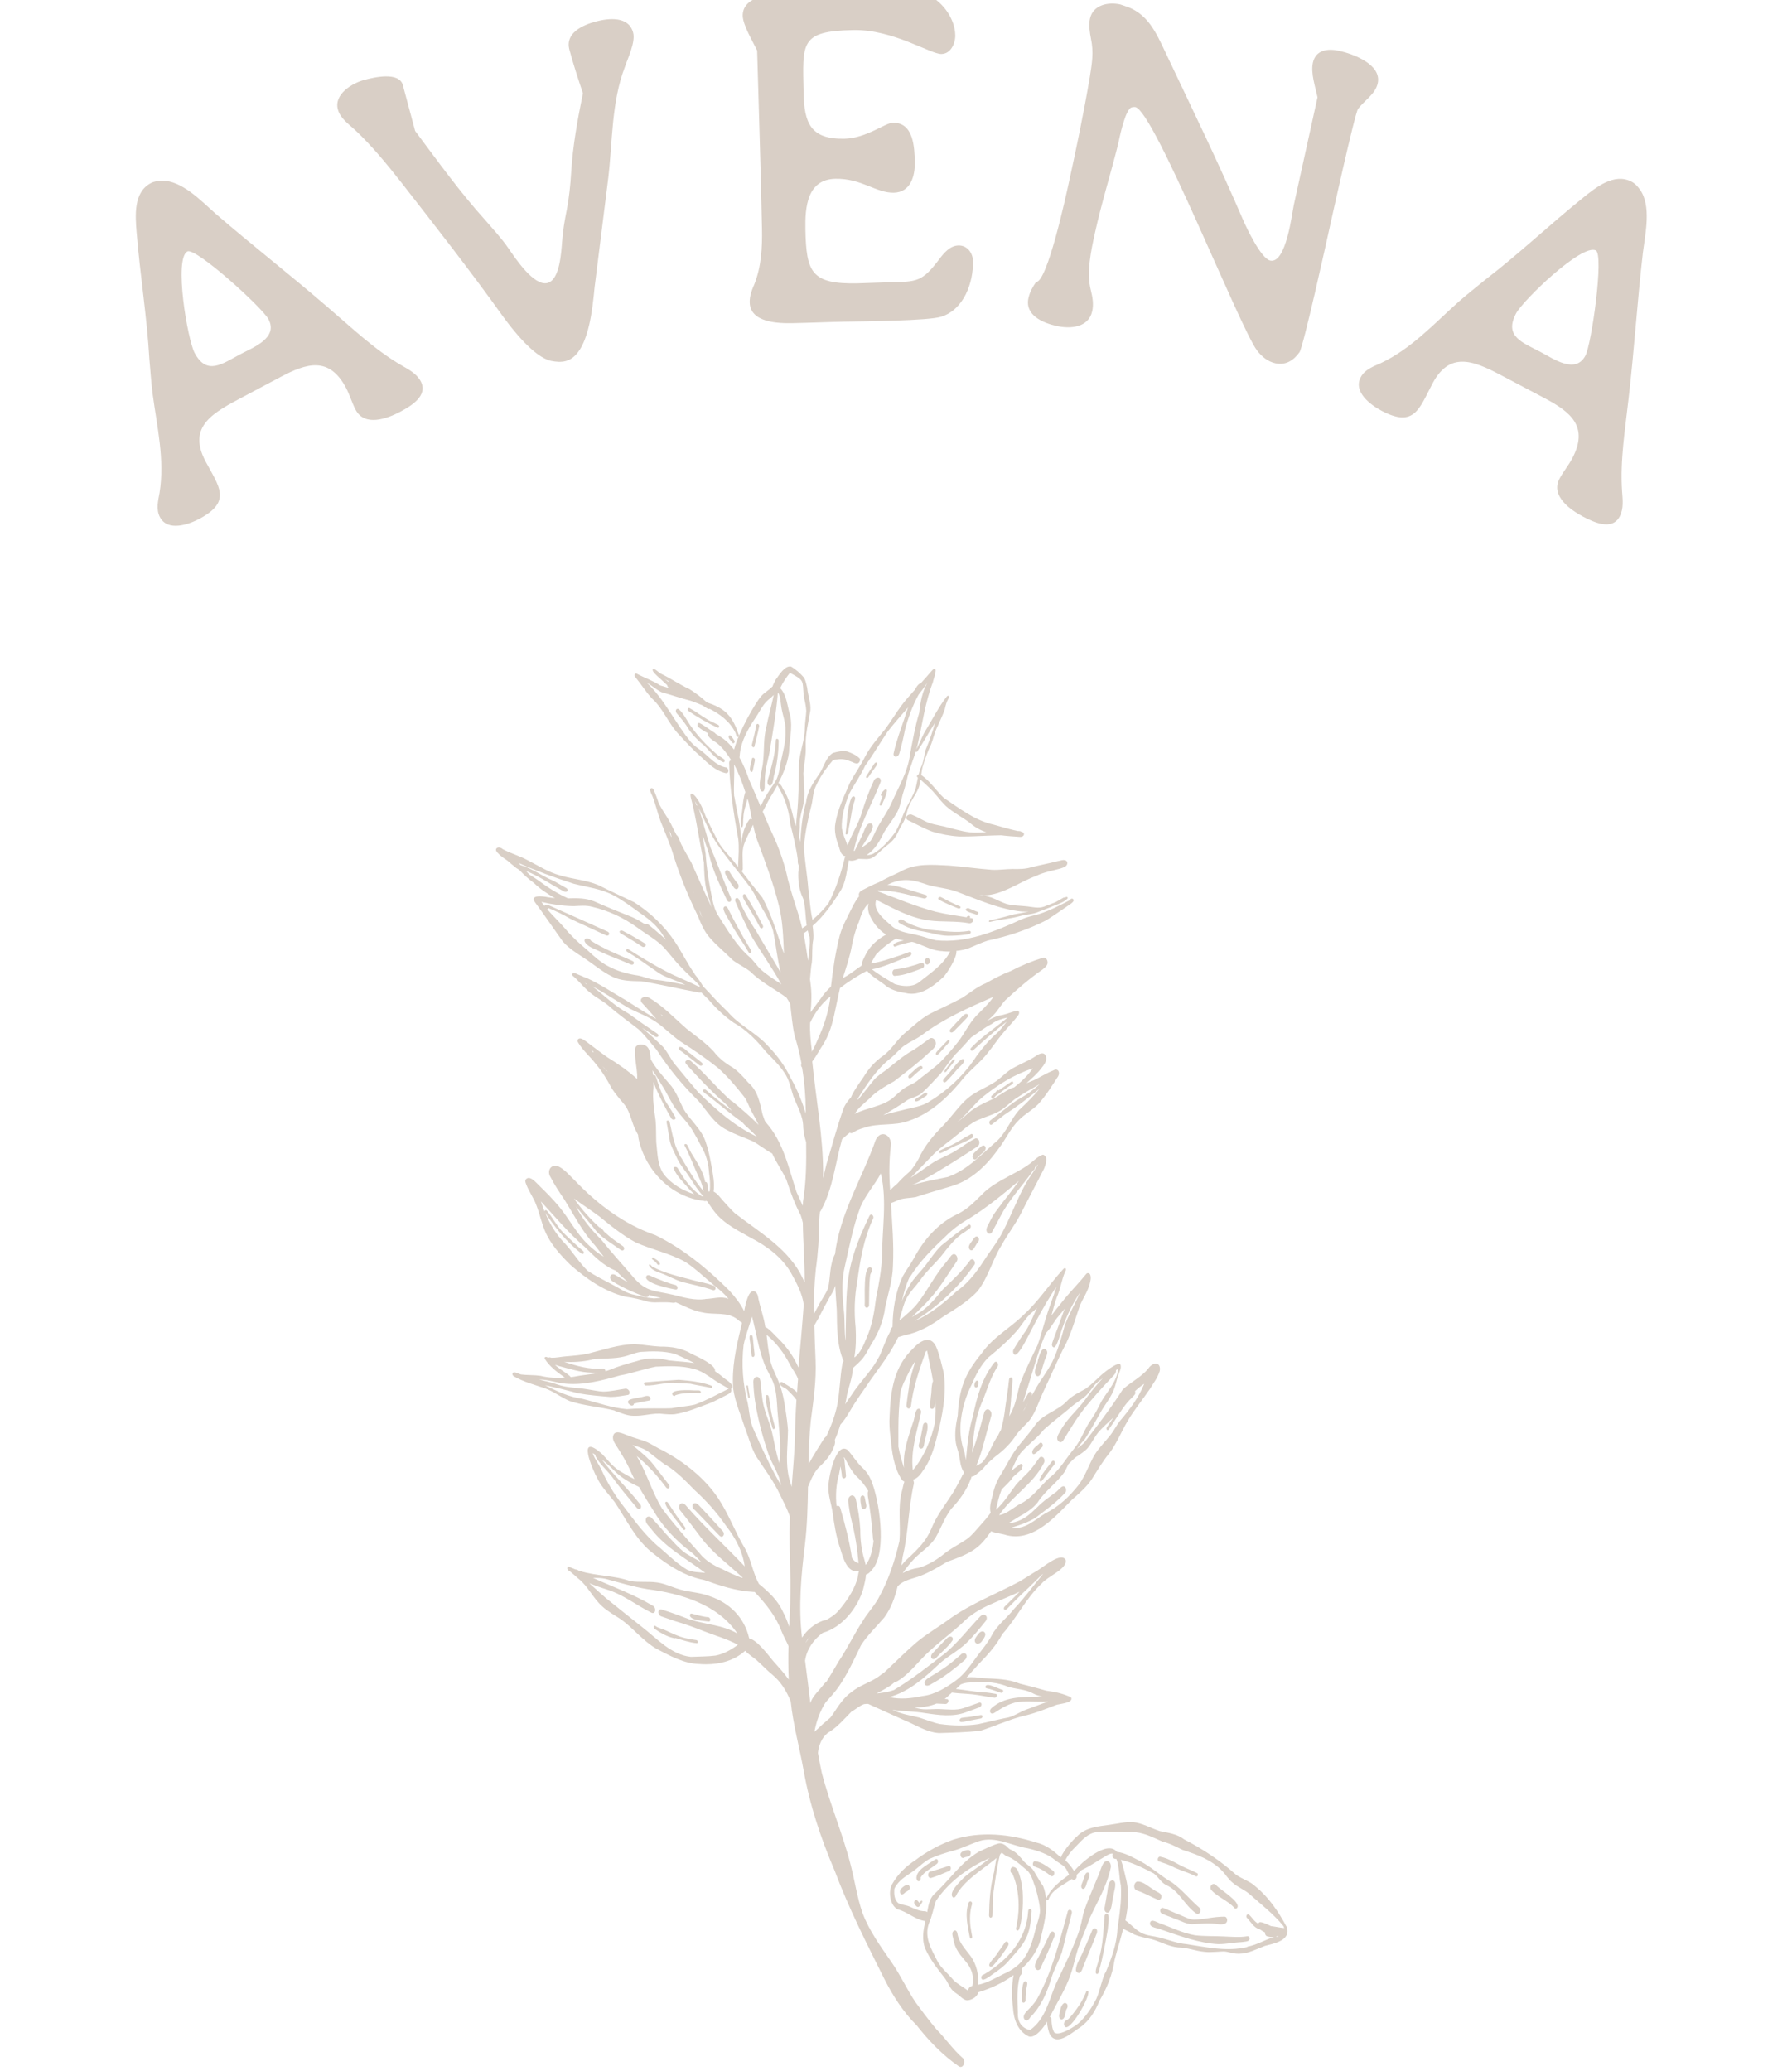 <svg width="135" height="156" viewBox="0 0 135 156" fill="none" xmlns="http://www.w3.org/2000/svg">
<g clip-path="url(#clip0_13_1975)">
<path d="M11.353 13.8C11.618 13.659 11.901 13.622 12.199 13.615C13.69 13.579 15.161 15.14 16.228 16.085C19.017 18.494 21.907 20.738 24.696 23.148C26.495 24.686 28.191 26.316 30.219 27.506C30.764 27.821 31.383 28.134 31.696 28.724C32.275 29.814 30.95 30.592 30.155 31.015C29.182 31.531 27.481 32.169 26.793 30.872C26.512 30.341 26.348 29.749 26.067 29.218C24.8 26.831 23.112 27.349 21.137 28.397L18.367 29.867C16.128 31.055 14.063 32.075 15.486 34.757C16.486 36.643 17.499 37.767 15.023 39.081C14.169 39.534 12.629 40.049 12.051 38.959C11.738 38.369 11.916 37.708 12.021 37.124C12.423 34.607 11.826 32.129 11.497 29.66C11.387 28.812 11.336 27.933 11.256 27.069C11.074 23.88 10.549 20.684 10.293 17.497C10.188 16.231 10.056 14.488 11.353 13.8ZM14.662 26.584C15.584 28.323 16.756 27.399 18.111 26.68C19.084 26.163 20.977 25.461 20.226 24.047C19.757 23.163 14.737 18.613 14.118 18.941C13.087 19.488 14.13 25.582 14.662 26.584Z" fill="#D9CFC6"/>
<path d="M25.453 8.247C25.142 7.087 26.544 6.262 27.446 6.02C28.187 5.821 30.073 5.385 30.35 6.416L31.274 9.864C32.996 12.165 34.654 14.483 36.568 16.595C37.17 17.297 37.797 17.958 38.311 18.718C38.817 19.446 40.221 21.591 41.252 21.314C42.187 21.064 42.281 18.966 42.348 18.188C42.407 17.378 42.539 16.583 42.704 15.779C42.874 14.87 42.972 13.945 43.029 12.998C43.148 10.997 43.511 9 43.914 7.027C43.556 5.949 43.198 4.87 42.896 3.743C42.559 2.486 43.884 1.889 44.883 1.621C45.849 1.362 47.36 1.199 47.697 2.455C47.887 3.164 47.308 4.355 47.077 5.039C46.062 7.694 46.152 10.606 45.827 13.387C45.494 16.136 45.128 18.894 44.794 21.642C44.642 23.134 44.363 26.732 42.623 27.198C42.268 27.293 41.879 27.259 41.514 27.185C40.231 26.907 38.601 24.823 37.83 23.752C35.402 20.362 32.829 17.08 30.248 13.765C29.148 12.368 28.016 10.979 26.725 9.771C26.224 9.318 25.626 8.891 25.453 8.247Z" fill="#D9CFC6"/>
<path d="M56.479 22.771C56.47 22.304 56.628 21.867 56.82 21.43C57.36 20.085 57.432 18.648 57.404 17.214C57.316 12.745 57.161 8.277 57.039 3.808C56.726 3.147 55.967 1.894 55.953 1.194C55.921 -0.441 58.555 -0.526 59.689 -0.548C61.257 -0.579 69.128 -0.768 70.037 -0.319C71.083 0.228 71.941 1.446 71.965 2.646C71.977 3.28 71.625 4.054 70.925 4.068C70.091 4.085 67.284 2.205 64.283 2.264C60.247 2.343 60.464 3.207 60.538 6.976C60.583 9.244 61.042 10.503 63.61 10.452C65.244 10.42 66.69 9.257 67.257 9.246C68.824 9.215 68.894 11.082 68.917 12.216C68.938 13.283 68.595 14.491 67.327 14.516C65.993 14.542 64.903 13.429 62.935 13.468C60.801 13.51 60.642 15.616 60.675 17.283C60.739 20.518 61.124 21.412 64.592 21.343L66.993 21.263C69.094 21.221 69.462 21.247 70.763 19.52C71.12 19.046 71.577 18.503 72.21 18.491C72.877 18.477 73.29 19.07 73.301 19.67C73.334 21.305 72.606 23.321 70.915 23.855C69.987 24.173 64.849 24.208 63.615 24.232C62.314 24.258 61.014 24.317 59.713 24.343C58.613 24.364 56.509 24.306 56.479 22.771Z" fill="#D9CFC6"/>
<path d="M77.479 22.45C77.58 21.994 77.803 21.599 78.052 21.244C78.903 21.26 80.312 14.704 80.506 13.825C81.087 11.186 81.643 8.507 82.101 5.807C82.265 4.75 82.405 3.961 82.189 2.923C82.094 2.424 82.007 1.892 82.114 1.403C82.344 0.361 83.487 0.134 84.399 0.335L84.685 0.432C86.448 0.957 87.081 2.429 87.804 3.954C89.784 8.148 91.811 12.284 93.639 16.546C93.933 17.226 95.008 19.478 95.692 19.629C96.898 19.894 97.339 16.029 97.476 15.41L99.255 7.33C99.087 6.542 98.734 5.508 98.906 4.726C99.121 3.748 100.033 3.642 100.88 3.828C101.923 4.058 104.106 4.846 103.79 6.28C103.611 7.094 102.791 7.562 102.307 8.207C102.058 8.563 100.279 16.642 100.121 17.359C99.97 18.043 98.183 26.155 97.895 26.536C97.451 27.155 96.855 27.537 96.073 27.364C95.519 27.242 95.055 26.867 94.71 26.415C93.433 24.768 86.965 8.381 85.532 8.066C85.499 8.058 85.362 8.062 85.289 8.081C84.765 8.136 84.306 10.528 84.227 10.887C83.674 13.088 82.984 15.293 82.489 17.541C82.194 18.877 81.829 20.538 82.182 21.88C82.31 22.386 82.397 22.918 82.283 23.439C82.01 24.677 80.653 24.788 79.611 24.559C78.568 24.329 77.192 23.753 77.479 22.45Z" fill="#D9CFC6"/>
<path d="M122.918 13.688C123.183 13.828 123.373 14.041 123.546 14.284C124.415 15.497 123.952 17.591 123.771 19.005C123.348 22.666 123.119 26.317 122.695 29.979C122.435 32.331 122.041 34.65 122.198 36.997C122.244 37.624 122.334 38.313 122.022 38.903C121.446 39.995 120.058 39.337 119.261 38.917C118.288 38.403 116.803 37.356 117.488 36.058C117.769 35.527 118.167 35.058 118.447 34.527C119.708 32.137 118.33 31.032 116.353 29.989L113.58 28.526C111.337 27.343 109.333 26.209 107.916 28.894C106.919 30.782 106.559 32.252 104.081 30.944C103.225 30.492 101.933 29.509 102.509 28.418C102.821 27.827 103.467 27.603 104.01 27.361C106.317 26.277 108.029 24.39 109.886 22.73C110.526 22.162 111.224 21.625 111.892 21.072C114.427 19.128 116.774 16.896 119.265 14.892C120.253 14.092 121.62 13.003 122.918 13.688ZM114.209 23.615C113.291 25.356 114.714 25.805 116.071 26.521C117.044 27.035 118.69 28.205 119.437 26.789C119.904 25.904 120.842 19.194 120.223 18.867C119.19 18.322 114.739 22.612 114.209 23.615Z" fill="#D9CFC6"/>
<path d="M78.19 102.48C78.15 102.81 77.75 103.45 78.12 103.66C78.14 103.67 78.16 103.67 78.18 103.67C78.29 103.67 78.37 103.56 78.4 103.46C78.49 103.15 78.58 102.85 78.68 102.54C78.75 102.26 79.07 101.87 78.76 101.63C78.41 101.48 78.28 102.25 78.18 102.48" fill="#D9CFC6"/>
<path d="M73.54 104.52C73.69 104.52 73.73 104.23 73.72 104.12C73.57 103.74 73.26 104.39 73.48 104.51C73.5 104.52 73.52 104.52 73.54 104.52Z" fill="#D9CFC6"/>
<path d="M69.35 109.12C69.35 109.12 69.38 109.12 69.4 109.12C69.64 109.12 69.61 108.68 69.68 108.51C69.76 108.11 69.94 107.67 69.86 107.26C69.82 107.16 69.71 107.13 69.62 107.2C69.49 107.33 69.52 107.55 69.47 107.72C69.41 108.06 69.32 108.48 69.22 108.83C69.19 108.93 69.23 109.08 69.34 109.12" fill="#D9CFC6"/>
<path d="M65.07 113.68C65.19 113.68 65.3 113.54 65.26 113.37C65.22 113.17 65.18 112.98 65.14 112.78C65.12 112.72 65.06 112.65 64.99 112.65C64.9 112.65 64.85 112.73 64.83 112.8C64.79 113.04 64.86 113.28 64.89 113.51C64.92 113.63 64.99 113.68 65.06 113.68" fill="#D9CFC6"/>
<path d="M73.05 94.13C73.05 94.13 73.14 94.19 73.18 94.19C73.33 94.19 73.43 93.91 73.52 93.8C73.58 93.64 73.76 93.55 73.75 93.36C73.75 93.24 73.64 93.09 73.5 93.16C73.39 93.22 73.33 93.34 73.26 93.44C73.13 93.64 72.86 93.89 73.06 94.13" fill="#D9CFC6"/>
<path d="M65.14 98.3C65.14 98.44 65.22 98.51 65.3 98.51C65.38 98.51 65.47 98.44 65.47 98.3C65.49 97.57 65.46 96.84 65.55 96.11C65.55 95.88 65.82 95.73 65.65 95.51C64.97 95.1 65.19 97.93 65.14 98.3Z" fill="#D9CFC6"/>
<path d="M77.87 109.54C78.05 109.54 78.36 109.11 78.49 109.03C78.64 108.92 78.52 108.57 78.33 108.7C78.14 108.91 77.8 109.08 77.76 109.38C77.76 109.42 77.77 109.46 77.79 109.49C77.81 109.53 77.84 109.54 77.88 109.54" fill="#D9CFC6"/>
<path d="M78.31 111.47C78.31 111.52 78.33 111.58 78.38 111.6C78.39 111.6 78.4 111.6 78.41 111.6C78.44 111.6 78.47 111.58 78.49 111.55C78.81 111.15 79.1 110.72 79.43 110.32C79.54 110.21 79.42 109.92 79.26 110.07C78.96 110.49 78.59 110.87 78.37 111.34C78.33 111.37 78.31 111.42 78.31 111.46" fill="#D9CFC6"/>
<path d="M72.41 124.62C72.14 124.86 71.86 125.09 71.58 125.32C71.09 125.7 70.56 126.02 70.03 126.34C69.82 126.44 69.49 126.73 69.73 126.95C69.77 126.97 69.81 126.98 69.85 126.98C70.03 126.98 70.21 126.81 70.37 126.74C71.2 126.27 71.95 125.67 72.68 125.05C72.8 124.95 72.89 124.73 72.77 124.6C72.67 124.49 72.51 124.53 72.41 124.61" fill="#D9CFC6"/>
<path d="M74.11 122.91C73.83 122.81 73.66 123.15 73.52 123.34C73.42 123.47 73.38 123.71 73.56 123.8C73.59 123.82 73.63 123.82 73.66 123.82C73.77 123.82 73.89 123.74 73.95 123.66C74.08 123.46 74.4 123.11 74.11 122.91Z" fill="#D9CFC6"/>
<path d="M70.32 124.98C70.4 124.98 70.48 124.93 70.53 124.88C70.93 124.43 71.45 124.05 71.77 123.55C71.84 123.21 71.48 123.22 71.32 123.43C70.95 123.79 70.6 124.18 70.24 124.55C70.15 124.65 70.09 124.84 70.21 124.94C70.24 124.97 70.28 124.98 70.32 124.98Z" fill="#D9CFC6"/>
<path d="M73.91 129.19C73.65 129.23 73.39 129.28 73.13 129.32C72.9 129.36 72.66 129.36 72.43 129.41C72.32 129.45 72.23 129.61 72.34 129.7C72.37 129.71 72.4 129.72 72.44 129.72C72.61 129.72 72.91 129.62 73.1 129.6C73.36 129.55 73.63 129.5 73.89 129.45C73.96 129.44 74.02 129.36 74.02 129.29C74.02 129.23 73.97 129.19 73.91 129.2" fill="#D9CFC6"/>
<path d="M74.29 127.17C74.68 127.24 75.04 127.4 75.41 127.52C75.42 127.52 75.43 127.52 75.44 127.52C75.55 127.52 75.64 127.33 75.52 127.29C75.26 127.25 74.33 126.7 74.24 127.04C74.23 127.09 74.24 127.15 74.3 127.17" fill="#D9CFC6"/>
<path d="M70.61 152.94C70.03 152.26 69.51 151.56 68.98 150.84C68.33 149.87 67.85 148.81 67.19 147.85C66.37 146.66 65.49 145.47 64.98 144.11C64.57 142.94 64.4 141.7 64.09 140.5C63.49 138.14 62.52 135.9 61.91 133.55C61.8 133.05 61.71 132.55 61.62 132.05C61.67 131.5 61.89 130.93 62.33 130.56C62.33 130.56 62.33 130.56 62.34 130.55C63.05 130.14 63.57 129.52 64.14 128.94C64.47 128.76 64.74 128.49 65.1 128.37C65.17 128.36 65.24 128.36 65.31 128.35C65.35 128.35 65.38 128.35 65.42 128.36C66.29 128.75 67.17 129.16 68.05 129.55C68.94 129.9 69.77 130.49 70.74 130.55C71.78 130.52 72.82 130.49 73.85 130.38C74.92 130.04 75.95 129.56 77.05 129.27C77.91 129.09 78.71 128.76 79.52 128.45C79.78 128.33 80.9 128.31 80.69 127.86C80.12 127.58 79.46 127.44 78.83 127.36C78.17 127.17 77.51 126.99 76.84 126.83C75.95 126.47 75.05 126.46 74.1 126.42C73.7 126.36 73.25 126.31 72.82 126.36C73.14 126.01 73.45 125.66 73.77 125.31C74.43 124.64 75.06 123.93 75.51 123.1C76.59 121.89 77.29 120.39 78.47 119.29C78.87 118.77 80.44 118.18 80.28 117.51C79.95 116.87 78.58 118.06 78.16 118.3C77.71 118.56 77.27 118.86 76.81 119.13C75.09 120.05 73.23 120.76 71.61 121.9C70.77 122.53 69.85 123.04 69.04 123.72C68.2 124.44 67.43 125.23 66.62 125.98C66.55 126.03 66.48 126.08 66.41 126.13C66.38 126.14 66.36 126.16 66.34 126.18C66.24 126.26 66.14 126.33 66.03 126.4C65.42 126.78 64.72 126.99 64.16 127.45C63.56 127.87 63.17 128.49 62.77 129.09C62.7 129.2 62.62 129.3 62.54 129.4C62.35 129.56 62.16 129.72 61.98 129.88C61.86 129.99 61.75 130.09 61.64 130.2C61.55 130.28 61.45 130.36 61.36 130.45C61.36 130.44 61.36 130.43 61.36 130.42C61.51 129.64 61.78 128.88 62.21 128.22C62.57 127.83 62.93 127.43 63.23 126.99C63.89 126.01 64.35 125 64.86 123.94C65.35 123.17 66.03 122.54 66.62 121.84C67.13 121.14 67.42 120.34 67.62 119.5C67.68 119.44 67.74 119.39 67.8 119.33C68.32 118.94 68.93 118.9 69.53 118.63C70.17 118.36 70.76 118 71.35 117.65C73.22 116.98 73.78 116.65 74.66 115.35C74.97 115.48 75.31 115.51 75.64 115.59C75.94 115.69 76.23 115.73 76.51 115.73C78.21 115.73 79.62 114.13 80.75 112.98C81.28 112.51 81.86 112.02 82.26 111.41C82.7 110.71 83.11 110.02 83.64 109.38C84.17 108.64 84.49 107.81 84.96 107.03C85.45 106.19 86.07 105.45 86.62 104.64C86.88 104.21 87.22 103.78 87.37 103.27C87.47 102.65 86.98 102.56 86.6 102.97C86.07 103.7 85.23 104.07 84.58 104.67C83.69 106.07 82.68 107.38 81.67 108.69C81.51 108.84 81.33 108.98 81.15 109.12C81.32 108.88 81.5 108.64 81.72 108.42C82.12 107.8 82.49 107.15 82.85 106.5C83.2 105.83 83.77 105.21 83.99 104.46C84.09 104.17 84.14 103.85 84.26 103.56C84.33 103.33 84.49 103.08 84.42 102.83C84.32 102.44 83.01 103.51 82.84 103.7C82.5 104.01 82.18 104.33 81.81 104.6C81.31 104.89 80.77 105.12 80.37 105.55C79.68 106.29 78.57 106.5 77.98 107.35C77.59 107.92 77.12 108.43 76.69 108.97C76.2 109.59 75.87 110.31 75.46 110.98C75.13 111.48 74.9 112.02 74.79 112.61C74.68 113 74.51 113.52 74.63 113.96C74.38 114.31 74.1 114.63 73.81 114.95C73.51 115.28 73.23 115.65 72.86 115.92C72.31 116.31 71.68 116.6 71.15 117.03C70.58 117.49 69.94 117.89 69.22 118.1C68.78 118.16 68.37 118.3 68 118.5C68.29 118.09 68.61 117.69 68.96 117.33C69.47 116.84 70.1 116.44 70.48 115.83C70.89 115.12 71.16 114.32 71.66 113.66C72.29 113 72.82 112.26 73.14 111.4C73.17 111.35 73.18 111.29 73.19 111.23C73.19 111.23 73.19 111.23 73.2 111.23C73.31 111.23 73.44 111.16 73.53 111.08C73.77 110.88 74.03 110.7 74.21 110.44C74.44 110.18 74.71 109.95 74.98 109.72C75.61 109.26 76.17 108.71 76.59 108.04C76.88 107.66 77.23 107.36 77.56 106.99C78.02 106.37 78.24 105.62 78.56 104.92C79.16 103.67 79.68 102.39 80.33 101.17C80.76 100.24 81.03 99.29 81.36 98.32C81.59 97.81 81.92 97.32 82.08 96.76C82.14 96.53 82.22 96.26 82.13 96.02C82.07 95.88 81.89 95.86 81.81 95.99C81.3 96.62 80.73 97.2 80.21 97.82C80.12 97.96 79.62 98.53 79.21 99.1C79.34 98.63 79.45 98.16 79.62 97.71C79.9 97.08 79.97 96.41 80.25 95.78C80.35 95.65 80.3 95.43 80.13 95.57C79.09 96.68 78.27 97.99 77.13 99.03C76.11 100.05 74.79 100.73 73.96 101.94C72.67 103.5 72.26 104.61 72.15 106.63C72.01 107.31 71.9 108 72.01 108.69C72.06 109.03 72.2 109.31 72.26 109.66C72.33 110.09 72.37 110.56 72.63 110.93C72.63 110.93 72.63 110.93 72.62 110.94C72.59 110.99 72.56 111.05 72.53 111.1C72.53 111.1 72.53 111.1 72.52 111.11C72.49 111.14 72.48 111.17 72.47 111.21C72.28 111.56 72.1 111.92 71.9 112.27C71.38 113.13 70.73 113.92 70.3 114.84C70.11 115.31 69.89 115.76 69.58 116.16C69.17 116.69 68.68 117.14 68.19 117.59C68.09 117.7 68 117.81 67.9 117.93C67.94 117.71 67.97 117.5 68 117.28C68.44 115.47 68.43 113.6 68.84 111.79C68.86 111.68 68.84 111.56 68.78 111.46C69.1 111.39 69.36 111.06 69.53 110.79C70.26 109.8 70.49 108.59 70.79 107.42C71.08 106.09 71.31 104.7 71.08 103.34C70.93 102.76 70.81 102.17 70.59 101.61C70.21 100.54 69.41 100.91 68.81 101.56C67.35 102.93 67.09 104.75 67.02 106.65C66.98 107.2 67.02 107.75 67.09 108.29C67.2 109.38 67.32 110.55 67.95 111.48C68 111.54 68.06 111.58 68.13 111.61C68.04 111.85 68 112.17 67.94 112.35C67.62 113.58 67.87 114.84 67.76 116.08C67.41 117.61 66.9 119.13 66.12 120.5C65.78 121.07 65.33 121.54 64.99 122.12C64.34 123.1 63.84 124.17 63.18 125.15C62.88 125.67 62.58 126.17 62.27 126.67C62.17 126.73 62.1 126.84 62.02 126.93C61.71 127.33 61.31 127.68 61.1 128.15C61.08 128.2 61.07 128.25 61.05 128.3C60.92 127.23 60.79 126.16 60.65 125.1C60.77 124.24 61.29 123.51 61.98 123C63.45 122.59 64.61 121.12 65.03 119.7C65.07 119.48 65.23 118.99 65.23 118.62C65.47 118.55 65.67 118.29 65.81 118.1C66.8 116.75 66.25 112.98 65.62 111.49C65.46 111.12 65.23 110.79 64.92 110.52C64.52 110.12 64.24 109.65 63.86 109.23C62.95 108.54 62.38 111.43 62.41 112.02C62.39 112.62 62.6 113.2 62.7 113.79C62.84 114.77 62.98 115.75 63.31 116.68C63.51 117.33 63.82 118.55 64.72 118.34C64.63 118.54 64.64 118.85 64.56 119.03C64.27 119.91 63.73 120.69 63.13 121.38C62.88 121.65 62.55 121.87 62.2 122.05C62.12 122.05 62.04 122.07 61.98 122.09C61.34 122.33 60.79 122.79 60.42 123.36C60.14 121.03 60.35 118.69 60.64 116.36C60.81 114.92 60.85 113.46 60.87 112C61.12 111.41 61.36 110.78 61.87 110.36C62.28 109.96 62.67 109.48 62.85 108.91C62.92 108.75 62.92 108.59 62.89 108.46C63.06 108.09 63.19 107.71 63.31 107.32C63.55 107.06 63.75 106.76 63.93 106.46C64.31 105.79 64.75 105.16 65.19 104.53C65.98 103.33 66.92 102.24 67.55 100.95C67.58 100.88 67.63 100.81 67.68 100.72C67.86 100.68 68.04 100.61 68.2 100.57C69.26 100.36 70.17 99.83 71.03 99.2C71.93 98.63 72.89 98.06 73.63 97.28C74.45 96.24 74.76 94.91 75.46 93.79C75.89 93.01 76.43 92.31 76.85 91.53C77.44 90.36 78.06 89.21 78.65 88.04C78.77 87.75 79 87.1 78.57 86.98C78.15 87.11 77.85 87.48 77.5 87.72C76.45 88.47 75.16 88.9 74.18 89.78C73.53 90.4 72.94 91.09 72.1 91.47C70.64 92.17 69.57 93.41 68.83 94.82C68.58 95.27 68.26 95.69 68.01 96.14C67.46 97.32 67.25 98.66 67.24 99.95C67.14 100.04 67.07 100.18 67.06 100.31C66.7 100.95 66.37 101.99 66.21 102.23C65.72 103.17 64.99 103.89 64.37 104.76C64.14 105.1 63.9 105.44 63.67 105.78C63.71 105.62 63.74 105.45 63.77 105.29C63.81 104.86 64.23 103.78 64.26 103.05C64.41 102.9 64.59 102.76 64.73 102.61C65.14 102.24 65.37 101.73 65.64 101.26C66.17 100.43 66.56 99.49 66.68 98.5C66.9 97.45 67.25 96.43 67.27 95.35C67.35 93.76 67.21 92.21 67.12 90.62C67.26 90.59 67.41 90.51 67.54 90.46C68 90.22 68.52 90.27 69.01 90.17C69.88 89.88 70.77 89.63 71.66 89.36C73.18 88.92 74.32 87.79 75.22 86.54C75.77 85.83 76.12 84.99 76.77 84.36C77.21 83.91 77.79 83.62 78.23 83.16C78.8 82.52 79.26 81.78 79.72 81.07C79.88 80.77 79.7 80.43 79.36 80.63C78.9 80.81 78.48 81.07 78.05 81.29C77.82 81.41 77.57 81.5 77.33 81.59C77.74 81.23 78.15 80.87 78.48 80.43C78.64 80.23 78.81 80.01 78.82 79.74C78.78 79.18 78.35 79.32 78.02 79.56C77.38 79.99 76.68 80.2 76.03 80.64C75.7 80.88 75.41 81.18 75.08 81.42C74.38 81.91 73.55 82.18 72.89 82.74C72.19 83.36 71.68 84.14 71.03 84.81C70.29 85.55 69.63 86.34 69.2 87.3C69.02 87.61 68.83 87.91 68.61 88.18C68.26 88.49 67.91 88.8 67.6 89.16C67.41 89.32 67.23 89.48 67.06 89.65C66.97 88.53 66.98 87.42 67.11 86.3C67.21 85.53 66.37 85.03 65.97 85.87C65.02 88.58 63.45 91.13 62.97 94C62.95 94.15 62.93 94.31 62.91 94.46C62.49 95.24 62.57 96.17 62.39 97.02C62.2 97.51 61.86 97.93 61.63 98.41C61.51 98.61 61.41 98.82 61.3 99.02C61.3 97.88 61.34 96.75 61.46 95.61C61.63 94.4 61.71 93.19 61.72 91.97C61.72 91.74 61.75 91.52 61.77 91.29C61.79 91.26 61.81 91.23 61.83 91.21C62.76 89.54 62.92 87.61 63.44 85.8C63.48 85.78 63.52 85.75 63.56 85.71C63.7 85.58 63.85 85.45 64.02 85.32C64.05 85.35 64.09 85.36 64.13 85.36C64.18 85.36 64.24 85.34 64.28 85.31C64.54 85.13 64.79 85.04 65.11 84.95C66.18 84.57 67.39 84.84 68.46 84.43C70.21 83.85 71.56 82.5 72.69 81.09C73.22 80.51 73.86 80 74.36 79.38C74.76 78.89 75.11 78.36 75.52 77.87C75.89 77.41 76.34 76.97 76.7 76.49C76.84 76.31 76.79 76.05 76.53 76.15C76.09 76.27 75.7 76.45 75.23 76.51C74.92 76.61 74.63 76.75 74.35 76.91C74.52 76.77 74.69 76.63 74.84 76.47C75.18 76.12 75.41 75.69 75.74 75.34C76.63 74.52 77.53 73.73 78.53 73.04C78.65 72.94 78.79 72.84 78.87 72.7C79 72.49 78.87 72.09 78.59 72.14C77.75 72.4 76.94 72.73 76.16 73.14C75.5 73.39 74.88 73.72 74.26 74.07C73.61 74.33 73.09 74.78 72.51 75.15C71.74 75.58 70.91 75.94 70.11 76.34C69.36 76.73 68.76 77.34 68.11 77.87C67.53 78.38 67.16 79.08 66.53 79.53C65.99 79.91 65.53 80.39 65.17 80.95C65.03 81.21 64.33 82.09 64.09 82.7C64.07 82.71 64.06 82.73 64.04 82.74C63.85 82.95 63.69 83.18 63.57 83.44C63.07 84.83 62.68 86.31 62.25 87.74C62.17 88.08 62.09 88.41 62.01 88.75C62.01 88.68 62.01 88.61 62.01 88.54C62.03 85.65 61.47 82.82 61.19 79.96C61.51 79.55 61.8 78.98 61.97 78.75C62.47 77.97 62.73 77.06 62.91 76.15C63.03 75.58 63.15 75 63.28 74.43C63.92 73.94 64.59 73.5 65.32 73.13C65.64 73.54 66.39 73.97 66.63 74.17C67.07 74.56 67.63 74.71 68.2 74.8C68.36 74.84 68.51 74.86 68.67 74.86C69.6 74.86 70.46 74.18 71.11 73.56C71.34 73.3 72.11 72.14 72.05 71.63C72.38 71.6 72.7 71.53 73 71.42C73.48 71.23 73.94 71 74.42 70.85C75.91 70.54 77.44 70.03 78.81 69.33C79.38 68.98 79.92 68.59 80.48 68.21C80.62 68.11 81.08 67.85 80.79 67.69C80.72 67.67 80.62 67.73 80.61 67.8C79.84 68.2 79.1 68.59 78.26 68.86C77.82 68.98 77.38 69.07 76.96 69.25C74.94 70.18 72.79 71.06 70.52 70.83C70.08 70.74 69.65 70.58 69.22 70.47C68.54 70.29 67.81 70.25 67.24 69.81C66.68 69.28 65.74 68.66 66 67.8C66.08 67.83 66.16 67.86 66.23 67.89C67.42 68.5 68.64 69.16 70 69.34C71 69.47 72.02 69.36 73.02 69.55C73.03 69.55 73.05 69.55 73.06 69.55C73.28 69.55 73.47 69.21 73.17 69.16C73.13 69.16 73.09 69.15 73.05 69.14C73.06 69.13 73.08 69.12 73.08 69.1C73.1 69.03 73.04 68.99 72.98 68.99C72.91 68.99 72.84 69.04 72.82 69.1C72.04 68.97 71.26 68.87 70.49 68.68C69.01 68.29 67.59 67.69 66.16 67.15C66.16 67.12 66.14 67.09 66.13 67.07C66.13 67.07 66.14 67.07 66.15 67.06C66.25 67.1 66.35 67.1 66.46 67.09C66.52 67.09 66.59 67.09 66.65 67.09C67.66 67.15 68.63 67.47 69.61 67.68C69.62 67.68 69.64 67.68 69.65 67.68C69.72 67.68 69.78 67.64 69.82 67.58C69.86 67.51 69.82 67.44 69.76 67.42C69.47 67.33 69.17 67.24 68.88 67.15C68.24 66.96 67.54 66.69 66.85 66.65C67.71 66.23 68.46 66.16 69.58 66.55C70.39 66.86 71.27 66.87 72.09 67.17C73.69 67.77 75.29 68.5 77.01 68.67C77.17 68.68 77.32 68.67 77.48 68.67C77.11 68.75 76.75 68.81 76.38 68.88C75.78 69.04 75.18 69.21 74.57 69.33C74.54 69.33 74.5 69.37 74.5 69.41C74.5 69.44 74.53 69.45 74.56 69.45H74.58C75.31 69.26 76.07 69.22 76.8 69.02C77.23 68.89 77.68 68.89 78.1 68.74C78.55 68.56 79.01 68.4 79.46 68.2C79.81 68.07 80.2 67.94 80.44 67.66C80.42 67.51 80.31 67.56 80.21 67.62C80.18 67.6 80.15 67.6 80.11 67.62C79.91 67.73 79.72 67.85 79.52 67.96C79.23 68.08 78.93 68.18 78.64 68.3C78.24 68.44 77.81 68.33 77.4 68.28C76.87 68.22 76.33 68.23 75.82 68.09C75.44 67.97 75.07 67.75 74.69 67.61C74.39 67.51 74.07 67.46 73.75 67.41C73.88 67.42 74 67.43 74.13 67.45C75.57 67.4 76.74 66.46 78.06 65.98C78.64 65.69 79.28 65.6 79.9 65.42C80.07 65.36 80.28 65.31 80.37 65.15C80.44 65.03 80.41 64.86 80.27 64.81C80.07 64.74 79.88 64.84 79.68 64.87C79.02 65.04 78.35 65.16 77.69 65.33C77.24 65.47 76.76 65.47 76.29 65.46C75.75 65.46 75.27 65.55 74.72 65.52C73.64 65.44 72.57 65.28 71.49 65.2C70.25 65.14 68.94 65.01 67.82 65.67C67.29 65.91 66.74 66.17 66.21 66.46C65.8 66.62 65.37 66.84 64.99 67.04C64.83 67.1 64.66 67.27 64.71 67.45C64.71 67.47 64.73 67.48 64.74 67.49C64.53 67.74 64.36 68.04 64.21 68.33C63.88 69.02 63.48 69.7 63.27 70.44C62.94 71.72 62.75 73.02 62.6 74.32C62.3 74.6 62.03 74.91 61.8 75.26C61.56 75.6 61.3 75.92 61.06 76.26C61.14 75.53 61.16 74.8 61.06 74.07C61.05 73.97 61.03 73.86 61.02 73.76C61.07 73.26 61.1 72.76 61.16 72.51C61.22 71.93 61.15 71.35 61.27 70.77C61.3 70.43 61.26 70.08 61.22 69.74C62.04 69.03 62.69 68.1 63.26 67.2C63.61 66.68 63.73 66.06 63.83 65.46C63.87 65.25 63.91 65.03 63.95 64.81C64.01 64.83 64.08 64.84 64.15 64.84C64.32 64.84 64.5 64.78 64.67 64.7C64.7 64.7 64.73 64.7 64.76 64.7C65.09 64.7 65.46 64.78 65.76 64.59C66.11 64.38 66.36 64.05 66.68 63.8C66.93 63.6 67.21 63.4 67.39 63.13C67.6 62.87 67.7 62.54 67.87 62.25C68.1 61.91 68.26 61.53 68.34 61.12C68.49 60.47 68.95 59.97 69.2 59.36C69.28 59.16 69.32 58.95 69.35 58.73C69.54 58.9 69.73 59.07 69.92 59.26C70.43 59.7 70.77 60.25 71.26 60.72C71.81 61.21 72.46 61.53 73.05 61.97C73.43 62.31 73.85 62.54 74.3 62.69C74.07 62.7 73.84 62.72 73.6 62.72C72.87 62.74 72.19 62.53 71.49 62.35C71 62.21 70.5 62.15 70.02 62C69.56 61.83 69.19 61.57 68.72 61.38C68.46 61.25 68.07 61.57 68.39 61.78C69.01 62.07 69.61 62.42 70.25 62.65C70.9 62.84 71.57 62.97 72.25 63.01C72.39 63.01 72.53 63.01 72.67 63.01C73.17 63.01 73.67 62.98 74.17 62.96C74.59 62.94 75 62.93 75.42 62.92C75.89 62.98 76.37 63.01 76.83 63.04C76.85 63.04 76.87 63.04 76.89 63.04C77.15 63.04 77.27 62.72 76.95 62.66C76.9 62.62 76.83 62.6 76.77 62.6C76.74 62.6 76.71 62.6 76.67 62.6C76.06 62.47 75.46 62.29 74.86 62.12C73.44 61.81 72.28 60.89 71.1 60.1C70.51 59.55 70.08 58.84 69.4 58.38C69.43 58.18 69.45 57.98 69.5 57.78C69.68 57.19 69.88 56.61 70.15 56.06C70.32 55.62 70.41 55.15 70.63 54.72C70.81 54.3 71.04 53.85 71.18 53.41C71.24 53.13 71.31 52.88 71.45 52.62C71.54 52.5 71.49 52.33 71.34 52.45C70.69 53.28 70.23 54.23 69.67 55.12C69.43 55.55 69.28 56.03 69.02 56.45C69.05 56.35 69.09 56.25 69.12 56.15C69.48 54.58 69.69 52.92 70.28 51.39C70.29 51.23 70.72 50.18 70.31 50.41C70.08 50.64 69.89 50.9 69.66 51.14C69.56 51.26 69.45 51.38 69.34 51.5C69.32 51.5 69.3 51.5 69.28 51.5C69.12 51.6 69.02 51.78 68.93 51.95C68.59 52.33 68.25 52.7 67.94 53.11C67.5 53.7 67.12 54.34 66.68 54.93C66.15 55.59 65.58 56.22 65.18 56.98C64.85 57.65 64.41 58.26 64.05 58.92C63.63 59.91 63.12 60.9 62.94 61.98C62.81 62.62 63 63.25 63.22 63.85C63.28 64.05 63.33 64.3 63.52 64.42C63.52 64.42 63.52 64.42 63.51 64.42C63.56 64.47 63.62 64.49 63.68 64.49C63.68 64.5 63.68 64.51 63.68 64.52C63.67 64.54 63.66 64.56 63.65 64.58C63.36 65.77 62.98 66.96 62.41 68.05C62.06 68.5 61.65 68.92 61.21 69.29C61.03 68.51 61 67.71 60.89 66.92C60.81 65.85 60.61 64.82 60.56 63.74C60.66 62.72 60.86 61.7 61.12 60.71C61.25 60.22 61.23 59.69 61.46 59.22C61.78 58.52 62.21 57.89 62.72 57.3C62.81 57.2 62.96 57.23 63.08 57.21C63.43 57.14 63.77 57.22 64.09 57.36C64.3 57.42 64.58 57.65 64.74 57.4C64.79 57.32 64.83 57.18 64.74 57.11C64.49 56.87 64.16 56.73 63.83 56.61C63.47 56.53 63.09 56.62 62.75 56.72C62.2 57.05 62.08 57.77 61.73 58.28C61.28 58.94 60.82 59.6 60.73 60.41C60.45 61.38 60.35 62.4 60.29 63.41C60.26 63.32 60.24 63.23 60.22 63.14C60.2 62.77 60.27 62.4 60.25 62.03C60.25 61.32 60.61 60.63 60.6 59.92C60.62 59.36 60.53 58.8 60.52 58.24C60.57 57.57 60.73 56.91 60.7 56.24C60.66 55.32 60.9 54.43 61.05 53.52C61.1 52.94 60.86 52.39 60.81 51.81C60.75 51.56 60.7 51.29 60.58 51.06C60.3 50.73 59.95 50.42 59.59 50.21C59.1 50.13 58.69 50.87 58.43 51.21C58.38 51.33 58.25 51.54 58.19 51.73C58.19 51.73 58.18 51.73 58.17 51.73C57.93 52 57.58 52.16 57.34 52.45C56.96 52.86 55.66 55.08 55.3 56.47C54.94 55.99 54.5 55.59 53.92 55.29C53.91 55.26 53.88 55.23 53.85 55.21C53.46 54.97 53.1 54.67 52.69 54.46C52.53 54.44 52.51 54.65 52.59 54.75C52.81 54.93 53.05 55.08 53.31 55.22C53.31 55.26 53.31 55.3 53.31 55.33C53.44 55.68 53.84 55.82 54.11 56.06C54.51 56.41 54.82 56.83 55.09 57.28C55.01 57.28 54.93 57.32 54.93 57.48C54.98 59.41 55.27 61.31 55.62 63.21C55.69 63.83 55.64 64.48 55.61 65.1C55.61 65.16 55.6 65.23 55.6 65.3C55.54 65.22 55.49 65.15 55.43 65.08C55.02 64.5 54.46 64.04 54.11 63.41C53.79 62.78 53.46 62.15 53.17 61.5C52.99 61.04 52.81 60.56 52.51 60.16C52.38 59.93 51.92 59.48 52.04 60.06C52.47 61.68 52.67 63.35 53.03 64.98C53.05 65.69 53.07 66.39 53.23 67.09C53.35 67.51 53.48 67.93 53.61 68.35C53.08 67.22 52.58 66.09 52.07 64.95C51.81 64.5 51.56 64.05 51.32 63.6C51.25 63.42 51.18 63.24 51.1 63.06C51.06 62.98 51.01 62.93 50.96 62.89C50.81 62.6 50.66 62.31 50.52 62.01C50.24 61.49 49.88 61.03 49.62 60.49C49.51 60.14 49.38 59.8 49.23 59.47C49.15 59.3 48.96 59.36 48.98 59.53C49 59.68 49.08 59.81 49.14 59.95C49.39 60.57 49.53 61.22 49.76 61.85C50.1 62.72 50.49 63.58 50.75 64.48C51.24 66.04 51.87 67.56 52.59 69.03C52.8 69.57 53.05 70.15 53.44 70.6C53.98 71.23 54.64 71.76 55.23 72.35C55.65 72.66 56.13 72.87 56.54 73.2C57.34 74 58.35 74.49 59.25 75.15C59.35 75.3 59.45 75.46 59.53 75.64C59.63 76.44 59.69 77.24 59.86 78.02C60.08 78.71 60.25 79.4 60.38 80.11C60.33 80.21 60.34 80.35 60.42 80.4C60.6 81.45 60.69 82.52 60.7 83.6V83.88C60.42 82.95 60.05 82.06 59.57 81.21C59.15 80.33 58.58 79.54 57.9 78.84C57 77.81 55.7 77.26 54.81 76.2C54.34 75.75 53.87 75.28 53.44 74.79C53.3 74.68 53.15 74.45 52.98 74.33C52.86 74.09 52.62 73.74 52.33 73.38C52.33 73.37 52.33 73.35 52.31 73.33C51.77 72.57 51.37 71.72 50.85 70.95C50.06 69.76 48.98 68.73 47.77 67.96C46.86 67.53 45.97 67.12 45.07 66.67C44.16 66.29 43.16 66.23 42.22 65.95C41.32 65.71 40.58 65.22 39.75 64.8C39.15 64.47 38.48 64.29 37.88 63.97C37.55 63.67 37.13 63.94 37.53 64.28C37.73 64.51 37.99 64.66 38.24 64.84C38.43 65.01 38.62 65.17 38.82 65.32C38.87 65.38 38.95 65.43 39.03 65.47C39.07 65.5 39.1 65.52 39.14 65.55C39.47 65.9 39.83 66.23 40.23 66.52C40.67 66.95 41.21 67.31 41.75 67.62C41.77 67.62 41.79 67.64 41.81 67.65C41.63 67.64 41.46 67.62 41.29 67.59C40.92 67.51 39.81 67.36 40.35 68.03C41.05 68.98 41.71 69.96 42.4 70.92C42.9 71.5 43.58 71.88 44.2 72.3C44.8 72.71 45.37 73.19 46.03 73.52C46.74 73.91 47.54 73.9 48.32 73.92C49.72 74.14 51.09 74.48 52.49 74.73C52.56 74.75 52.65 74.77 52.73 74.77C52.76 74.77 52.79 74.77 52.82 74.75C53.02 74.94 53.21 75.13 53.4 75.32C53.95 75.97 54.57 76.55 55.26 77.03C56.25 77.58 57.01 78.38 57.73 79.26C58.21 79.75 58.7 80.22 59.08 80.79C59.46 81.32 59.57 81.98 59.77 82.59C60.07 83.36 60.51 84.07 60.51 84.93C60.53 85.31 60.62 85.67 60.73 86.04C60.75 87.54 60.74 89.04 60.49 90.53C60.49 90.63 60.49 90.73 60.48 90.83C60.32 90.48 60.15 90.13 60 89.78C59.41 87.97 59.01 86.01 57.7 84.55C57.66 84.51 57.64 84.46 57.61 84.41C57.56 84.26 57.5 84.11 57.45 83.96C57.25 83.08 57.09 82.16 56.36 81.54C56.01 81.13 55.64 80.72 55.19 80.41C54.64 80.09 54.16 79.72 53.76 79.2C53.15 78.54 52.4 78.04 51.71 77.48C50.8 76.69 49.97 75.79 48.92 75.17C48.56 74.96 48.02 75.22 48.42 75.61C48.77 75.98 49.09 76.37 49.44 76.75C48.67 76.32 47.93 75.85 47.17 75.36C46.21 74.81 45.29 74.18 44.28 73.71C43.94 73.59 43.63 73.43 43.3 73.3C43.18 73.26 43.04 73.37 43.12 73.48C43.61 73.88 43.96 74.38 44.46 74.78C44.9 75.15 45.42 75.39 45.86 75.77C46.58 76.41 47.37 76.96 48.12 77.55C48.62 78.03 49.04 78.58 49.48 79.1C50.38 80.49 51.43 81.76 52.61 82.92C53.29 83.7 53.8 84.66 54.78 85.13C55.39 85.47 56.07 85.68 56.71 85.97C57.21 86.24 57.66 86.62 58.17 86.89C58.48 87.57 58.92 88.19 59.24 88.86C59.54 89.77 59.87 90.69 60.32 91.54C60.39 91.73 60.44 91.92 60.48 92.11C60.5 93.61 60.63 95.1 60.62 96.6C60.51 96.35 60.38 96.11 60.26 95.87C59.14 93.91 57.1 92.74 55.36 91.39C55.05 91.1 54.77 90.78 54.48 90.46C54.27 90.23 54.05 89.9 53.76 89.76C53.85 89.13 53.71 88.45 53.6 87.83C53.49 87.25 53.39 86.67 53.19 86.11C52.89 85.05 51.97 84.4 51.46 83.47C51.14 82.84 50.91 82.15 50.42 81.63C49.92 81.04 49.39 80.47 49.02 79.79C48.99 79.28 48.93 78.72 48.33 78.68C48.1 78.66 47.86 78.78 47.84 79.03C47.8 79.67 47.96 80.31 48 80.96C48 81.07 48 81.18 48 81.28C47.31 80.66 46.55 80.13 45.75 79.64C45.22 79.27 44.71 78.86 44.19 78.48C44.02 78.36 43.65 78.05 43.51 78.35C43.5 78.41 43.51 78.46 43.54 78.51C43.9 79.14 44.48 79.6 44.91 80.18C45.38 80.73 45.73 81.33 46.08 81.97C46.37 82.44 46.75 82.84 47.09 83.27C47.48 83.81 47.57 84.49 47.86 85.08C47.92 85.22 48 85.35 48.07 85.49C48.07 85.56 48.09 85.63 48.09 85.69C48.55 88.09 50.54 90.19 53.03 90.46H53.04C53.04 90.46 53.07 90.47 53.08 90.48C53.1 90.48 53.11 90.48 53.13 90.48C53.16 90.48 53.18 90.47 53.2 90.45C53.2 90.45 53.24 90.5 53.28 90.5C53.52 90.86 53.76 91.23 54.05 91.54C54.74 92.28 55.66 92.73 56.54 93.23C57.77 93.87 58.91 94.69 59.61 95.92C60.01 96.65 60.44 97.44 60.55 98.27C60.44 99.85 60.29 101.43 60.15 103.01C60.15 103.01 60.15 103 60.14 102.99C59.79 102.18 59.25 101.43 58.61 100.81C58.46 100.69 57.97 100.09 57.65 99.96C57.65 99.96 57.65 99.95 57.65 99.94C57.53 99.14 57.23 98.39 57.09 97.59C57.04 97.44 56.95 97.29 56.79 97.26C56.41 97.22 56.21 98 56.06 98.77C55.78 98.19 55.36 97.67 54.92 97.19C53.28 95.56 51.46 94.06 49.37 93.04C47.01 92.23 44.99 90.7 43.28 88.9C42.9 88.55 42.56 88.1 42.08 87.87C41.5 87.63 41.17 88.22 41.48 88.68C41.77 89.25 42.13 89.79 42.49 90.32C43.21 91.46 43.86 92.78 44.81 93.8C45.03 94.09 45.26 94.38 45.49 94.67C45.06 94.41 44.66 94.1 44.3 93.75C43.4 92.89 42.85 91.75 42.05 90.81C41.62 90.3 41.15 89.83 40.68 89.37C40.47 89.19 39.91 88.44 39.6 88.86C39.54 88.97 39.6 89.1 39.64 89.21C39.83 89.73 40.2 90.23 40.4 90.77C40.64 91.39 40.78 92.05 41.03 92.67C41.44 93.69 42.21 94.53 42.98 95.29C44.18 96.33 45.56 97.31 47.12 97.68C47.72 97.76 48.29 97.9 48.88 98.07C49.17 98.12 49.47 98.11 49.76 98.1C50.07 98.1 50.38 98.09 50.69 98.14C50.71 98.14 50.73 98.14 50.75 98.14C50.81 98.14 50.86 98.13 50.9 98.1C51.57 98.39 52.22 98.75 52.95 98.87C53.82 99.07 54.83 98.79 55.57 99.4C55.65 99.48 55.77 99.57 55.9 99.63C55.86 99.82 55.83 99.98 55.8 100.08C55.44 101.57 55.11 103.08 55.24 104.64C55.39 105.66 55.82 106.61 56.13 107.58C56.4 108.29 56.59 109.04 56.96 109.7C57.58 110.65 58.28 111.55 58.76 112.59C59.02 113.12 59.3 113.66 59.5 114.22C59.46 115.82 59.5 117.39 59.55 119.06C59.56 120.22 59.51 121.38 59.46 122.55C59.32 122.15 59.17 121.77 58.97 121.39C58.58 120.53 57.89 119.9 57.17 119.31C57.17 119.3 57.17 119.29 57.16 119.28C56.69 118.43 56.58 117.42 56.09 116.59C55.37 115.39 54.89 114.04 54.11 112.87C53.08 111.33 51.57 110.15 49.95 109.27C49.56 109.1 49.2 108.85 48.81 108.66C48.31 108.44 47.77 108.33 47.27 108.12C46.93 108 46.27 107.64 46.18 108.22C46.14 108.52 46.36 108.79 46.51 109.03C46.87 109.58 47.19 110.15 47.47 110.74C47.57 110.97 47.68 111.2 47.79 111.42C47.38 111.22 46.99 111 46.6 110.75C46.11 110.43 45.77 109.95 45.36 109.53C43.42 107.82 44.59 110.64 45.04 111.44C45.36 112.07 45.88 112.58 46.3 113.14C47.21 114.48 47.91 116.05 49.25 117.05C50.38 117.95 51.61 118.74 53.05 119.02C54.26 119.45 55.49 119.86 56.79 119.92C56.81 119.92 56.83 119.92 56.85 119.92C57.68 120.79 58.44 121.73 58.87 122.86C59.01 123.23 59.21 123.57 59.37 123.92C59.37 123.95 59.39 123.97 59.4 124C59.38 124.84 59.38 125.68 59.42 126.52C59.06 126.01 58.63 125.56 58.22 125.09C57.96 124.79 57.05 123.53 56.44 123.42C56.09 121.87 54.99 120.74 53.44 120.23C52.64 119.92 51.74 119.94 50.93 119.64C50.46 119.48 49.97 119.26 49.45 119.2C49.15 119.16 48.85 119.16 48.55 119.16C48.2 119.16 47.84 119.16 47.47 119.1C46.24 118.66 44.92 118.73 43.69 118.34C43.65 118.33 43.61 118.31 43.57 118.3C43.5 118.24 43.43 118.22 43.37 118.23C43.2 118.16 43.02 118.09 42.86 118.02C42.83 118.02 42.8 118.02 42.78 118.03C42.65 118.18 42.85 118.34 42.98 118.4C43.09 118.5 43.22 118.61 43.34 118.71C43.38 118.75 43.41 118.78 43.45 118.81C43.5 118.85 43.54 118.89 43.59 118.93C44.31 119.51 44.68 120.39 45.36 121C45.79 121.39 46.3 121.67 46.79 121.99C47.73 122.67 48.44 123.61 49.45 124.2C50.46 124.72 51.52 125.32 52.68 125.35C52.85 125.36 53.01 125.37 53.18 125.37C54.26 125.37 55.32 125.09 56.14 124.35C56.37 124.62 56.74 124.83 56.99 125.05C57.39 125.41 57.76 125.8 58.17 126.14C58.85 126.7 59.26 127.4 59.57 128.17C59.75 129.92 60.23 131.63 60.54 133.36C61 135.97 61.84 138.49 62.88 140.92C63.93 143.72 65.27 146.37 66.61 149.05C67.26 150.33 68.03 151.55 69.06 152.57C69.98 153.74 71.01 154.81 72.24 155.66C72.29 155.69 72.33 155.7 72.37 155.7C72.63 155.7 72.75 155.21 72.53 155.03C71.8 154.4 71.24 153.56 70.55 152.87M73.44 126.73C74.3 126.66 75.16 126.73 75.97 127.07C76.6 127.25 77.26 127.25 77.84 127.57C78.06 127.69 78.28 127.75 78.52 127.78C78.38 127.78 78.25 127.8 78.11 127.81C76.92 127.84 75.69 127.81 74.73 128.64C74.62 128.72 74.53 128.88 74.61 129C74.64 129.06 74.7 129.08 74.75 129.08C74.8 129.08 74.85 129.06 74.89 129.04C75.47 128.66 76.05 128.3 76.76 128.19C77.21 128.16 77.67 128.17 78.13 128.18C78.41 128.18 78.68 128.19 78.96 128.18C78.41 128.36 77.87 128.59 77.31 128.78C76.85 128.95 76.46 129.24 75.98 129.37C75.2 129.52 74.48 129.71 73.69 129.88C72.76 130.02 71.76 130 70.81 129.87C70.27 129.76 69.76 129.54 69.24 129.38C68.56 129.22 67.87 129.11 67.23 128.8C68.06 128.92 68.9 128.91 69.72 129.05C70.74 129.2 71.79 129.35 72.78 128.98C73.12 128.86 73.45 128.74 73.79 128.61C73.88 128.57 73.96 128.47 73.94 128.36C73.93 128.27 73.84 128.23 73.76 128.26C73.39 128.39 73.03 128.52 72.65 128.65C72.05 128.87 71.38 128.76 70.75 128.74C70.58 128.74 70.41 128.74 70.24 128.75C69.94 128.76 69.63 128.78 69.33 128.73C69.19 128.7 69.04 128.67 68.9 128.63C69.47 128.62 70.04 128.54 70.55 128.33C70.55 128.33 70.56 128.33 70.57 128.33C70.79 128.34 71.01 128.35 71.22 128.36H71.24C71.42 128.36 71.56 128.03 71.34 127.99C71.29 127.99 71.23 127.99 71.17 127.98C71.29 127.89 71.41 127.79 71.52 127.67C71.59 127.62 71.65 127.56 71.71 127.5C72.21 127.57 72.73 127.58 73.24 127.63C73.8 127.69 74.36 127.82 74.92 127.89H74.94C75.08 127.89 75.19 127.63 75.02 127.6C74.72 127.55 74.42 127.5 74.12 127.48C73.42 127.45 72.73 127.3 72.02 127.23C72.14 127.12 72.25 127 72.37 126.89C72.7 126.74 73.08 126.72 73.45 126.74M66.98 127.04C67.12 126.95 67.25 126.84 67.38 126.73C67.46 126.7 67.54 126.68 67.62 126.63C68.57 126.06 69.2 125.11 70.02 124.38C70.83 123.63 71.73 122.97 72.54 122.22C73.7 121.03 75.32 120.63 76.77 119.92C76.78 119.92 76.8 119.9 76.81 119.9C76.67 120.05 76.53 120.2 76.38 120.34C76.15 120.57 75.92 120.8 75.68 121.03C75.63 121.08 75.59 121.2 75.67 121.25C75.69 121.26 75.71 121.27 75.73 121.27C75.77 121.27 75.82 121.24 75.85 121.21C76.38 120.66 76.92 120.12 77.48 119.61C77.81 119.28 78.14 118.97 78.47 118.64C78.51 118.61 78.55 118.58 78.59 118.55C77.86 119.43 77.2 120.35 76.41 121.18C75.87 121.87 75.13 122.4 74.72 123.18C74.41 123.77 73.97 124.27 73.58 124.8C73.11 125.45 72.65 126.12 72 126.6C71.25 127.14 70.43 127.66 69.49 127.76C68.67 127.94 67.81 128.03 66.99 127.84C68.44 127.45 69.62 126.41 70.69 125.4C71.34 124.78 72.17 124.39 72.82 123.75C73.34 123.25 73.8 122.68 74.25 122.12C74.51 121.78 74.15 121.45 73.85 121.76C72.99 122.66 72.23 123.65 71.29 124.47C70.01 125.46 68.73 126.48 67.34 127.31C66.92 127.46 66.48 127.52 66.04 127.57C66.36 127.4 66.68 127.23 66.98 127.03M81.13 109.72C81.41 109.52 81.72 109.33 81.95 109.07C82.24 108.71 82.44 108.28 82.73 107.91C83.08 107.5 83.5 107.15 83.89 106.77C83.72 107.02 83.55 107.27 83.38 107.52C83.34 107.57 83.35 107.66 83.38 107.7C83.4 107.72 83.42 107.73 83.44 107.73C83.47 107.73 83.5 107.72 83.52 107.69C84.01 107.01 84.4 106.28 84.94 105.63C85.11 105.43 85.32 105.26 85.49 105.05C85.54 104.98 85.55 104.88 85.5 104.8C85.71 104.6 85.94 104.41 86.2 104.24C85.79 105.27 85.13 106.14 84.42 106.98C84.13 107.32 83.95 107.72 83.68 108.07C83.27 108.59 82.79 109.05 82.45 109.61C82.03 110.33 81.78 111.15 81.28 111.83C80.58 112.72 79.76 113.51 78.73 114.01C77.94 114.5 77.2 115.25 76.19 115.08C76.94 114.84 77.73 114.6 78.34 114.08C79.01 113.58 79.68 113.07 80.24 112.45C80.34 112.35 80.33 112.16 80.26 112.05C80.03 111.74 79.72 112.33 79.49 112.44C79.14 112.71 78.77 112.96 78.44 113.25C77.96 113.69 77.52 114.2 76.92 114.48C76.62 114.63 76.28 114.72 75.94 114.75C76.21 114.61 76.47 114.42 76.73 114.27C77.25 113.98 77.78 113.67 78.16 113.19C78.73 112.29 79.64 111.7 80.23 110.83C80.32 110.65 80.4 110.47 80.49 110.29C80.7 110.1 80.88 109.88 81.12 109.71M76.85 109.5C77.39 108.85 78.12 108.36 78.64 107.69C79.34 107.06 80.11 106.5 80.82 105.88C81.08 105.67 81.37 105.49 81.64 105.28C82.03 104.99 82.24 104.55 82.58 104.21C82.73 104.07 82.9 103.95 83.07 103.83C82.55 104.38 82.08 104.97 81.64 105.58C81.06 106.32 80.31 106.96 79.87 107.81C79.74 108.04 79.5 108.35 79.76 108.59C79.8 108.62 79.84 108.64 79.89 108.64C79.96 108.64 80.03 108.6 80.08 108.53C80.3 108.17 80.53 107.81 80.75 107.45C81.08 106.91 81.43 106.42 81.83 105.92C82.41 105.23 83 104.55 83.63 103.9C83.78 103.71 84.12 103.48 84.07 103.21C84.13 103.18 84.18 103.14 84.24 103.11C84.14 104.07 83.46 104.75 82.98 105.55C82.75 106.01 82.54 106.45 82.24 106.88C81.72 107.58 81.48 108.44 80.92 109.12C80.3 109.87 79.83 110.75 79.03 111.35C78.35 111.98 77.8 112.78 76.97 113.23C76.39 113.49 75.93 114.02 75.29 114.13C75.29 114.13 75.29 114.11 75.29 114.1C76.28 112.66 77.82 111.81 78.63 110.23C78.74 110.07 78.68 109.74 78.45 109.74C78.45 109.74 78.43 109.74 78.42 109.74C78.36 109.75 78.32 109.79 78.28 109.84C78.07 110.13 77.91 110.37 77.67 110.66C77.32 111.09 76.88 111.43 76.53 111.86C76.04 112.5 75.65 113.18 75.03 113.73C75.15 113.21 75.26 112.69 75.46 112.2C75.7 111.96 75.95 111.72 76.19 111.45C76.22 111.42 76.23 111.39 76.24 111.35C76.28 111.31 76.32 111.27 76.35 111.23C76.54 111.06 76.73 110.89 76.93 110.73C76.98 110.68 76.99 110.61 76.99 110.54C77.04 110.49 77.05 110.4 77.02 110.34C76.9 110.14 76.69 110.45 76.56 110.51C76.49 110.57 76.33 110.69 76.18 110.81C76.38 110.36 76.57 109.9 76.86 109.5M78.84 100.37C79.19 100.01 79.41 99.52 79.75 99.14C79.91 98.96 80.06 98.77 80.21 98.58C80.03 99.04 79.87 99.52 79.7 99.99C79.55 100.39 79.39 100.79 79.26 101.2C79.23 101.29 79.25 101.42 79.34 101.48C79.36 101.49 79.38 101.5 79.39 101.5C79.65 101.5 79.95 100.17 80.06 99.96C80.38 99.08 80.79 98.23 81.31 97.45C81.33 97.42 81.35 97.39 81.37 97.36C81 98.21 80.51 99.01 80.2 99.88C79.99 100.68 79.76 101.48 79.43 102.25C79.06 103.15 78.38 103.92 77.93 104.78C77.66 105.22 77.41 105.7 77.18 106.16C77.15 106.21 77.11 106.26 77.07 106.31C77.1 106.26 77.13 106.21 77.16 106.16C77.35 105.82 77.54 105.48 77.72 105.13C77.76 105.05 77.75 104.93 77.68 104.87C77.62 104.82 77.53 104.84 77.49 104.91C77.35 105.15 77.21 105.4 77.07 105.64C77.25 105.07 77.42 104.5 77.6 103.94C77.96 102.77 78.29 101.57 78.78 100.45C78.79 100.42 78.8 100.4 78.81 100.37C78.82 100.37 78.83 100.38 78.85 100.38M72.36 107.3C72.44 106.23 72.74 105.19 73.23 104.24C73.53 103.52 73.9 102.83 74.44 102.27C75.24 101.62 76.02 100.93 76.69 100.15C77 99.77 77.24 99.35 77.59 99C77.77 98.85 77.95 98.69 78.12 98.53C77.85 99.1 77.62 99.69 77.29 100.23C76.97 100.67 76.64 101.17 76.36 101.65C76.3 101.75 76.3 101.9 76.38 102C76.41 102.04 76.43 102.05 76.47 102.05C76.83 102.05 77.65 100.24 77.79 100.01C78.25 99.14 78.72 98.27 79.25 97.44C79.36 97.27 79.46 97.1 79.58 96.94C79.33 97.78 78.99 98.59 78.75 99.42C78.55 100.06 78.4 100.7 78.16 101.34C77.7 102.29 77.24 103.22 76.85 104.21C76.64 104.93 76.57 105.6 76.23 106.31C76.17 106.44 76.1 106.57 76.03 106.69C76.12 106.07 76.17 105.47 76.17 105.32C76.21 104.86 76.26 104.41 76.28 103.95C76.28 103.87 76.26 103.77 76.17 103.76C76.09 103.75 76.03 103.83 76.02 103.9C75.94 104.77 75.77 105.63 75.67 106.5C75.61 106.91 75.51 107.33 75.4 107.73C75.32 107.86 75.25 107.99 75.19 108.13C74.73 108.76 74.54 109.54 74.02 110.13C74 110.16 73.97 110.18 73.95 110.2C73.82 110.28 73.69 110.35 73.55 110.42C73.76 109.9 73.96 109.3 74.1 108.76C74.29 108.05 74.49 107.35 74.68 106.64C74.72 106.48 74.66 106.25 74.49 106.18C74.31 106.11 74.18 106.27 74.14 106.43C74.02 106.88 73.89 107.33 73.77 107.78C73.61 108.32 73.44 108.85 73.25 109.38C73.25 109.4 73.24 109.42 73.23 109.44C73.25 109.16 73.28 108.88 73.31 108.58C73.4 107.48 73.61 106.4 74.08 105.39C74.4 104.56 74.66 103.69 75.15 102.94C75.28 102.77 75.08 102.43 74.9 102.65C73.98 103.82 73.59 105.24 73.3 106.66C72.98 107.7 72.88 108.78 72.78 109.86C72.78 109.9 72.78 109.95 72.78 109.99C72.73 109.81 72.7 109.63 72.67 109.44C72.42 108.75 72.32 108.05 72.36 107.32M67.67 108.96C67.67 108.96 67.68 108.91 67.68 108.89C67.68 108.44 67.68 107.99 67.68 107.55C67.68 106.64 67.74 105.74 67.84 104.83C67.91 104.6 67.99 104.37 68.09 104.14C68.36 103.62 68.61 103.01 68.97 102.51C68.75 103.18 68.55 103.85 68.47 104.56C68.4 104.99 68.34 105.41 68.29 105.84C68.28 105.94 68.32 106.08 68.43 106.1C68.44 106.1 68.45 106.1 68.46 106.1C68.55 106.1 68.62 106 68.63 105.91C68.79 104.49 69.27 103.14 69.75 101.8C69.78 101.78 69.81 101.76 69.84 101.74C69.99 102.5 70.16 103.27 70.29 104.04C70.16 104.31 70.18 104.95 70.14 105.1C70.11 105.36 70.09 105.61 70.05 105.87C70.04 105.97 70.08 106.11 70.2 106.13C70.2 106.13 70.22 106.13 70.23 106.13C70.32 106.13 70.39 106.03 70.4 105.94C70.42 105.75 70.44 105.57 70.45 105.38C70.5 105.98 70.5 106.58 70.43 107.18C70.15 108.46 69.62 109.73 68.77 110.75C68.59 109.29 69.08 107.85 69.38 106.44C69.41 106.33 69.38 106.17 69.25 106.12C69.23 106.12 69.21 106.12 69.2 106.12C68.93 106.12 68.9 106.9 68.8 107.1C68.44 108.23 67.99 109.37 68.11 110.58C67.93 110.06 67.78 109.52 67.68 108.97M64.18 117.35C63.99 116.08 63.67 114.85 63.31 113.62C63.27 113.44 63.13 113.39 63.02 113.45C62.94 112.65 62.98 111.83 63.21 111.05C63.25 110.86 63.28 110.66 63.32 110.46C63.36 110.75 63.43 111.06 63.42 111.19C63.44 111.32 63.51 111.37 63.57 111.37C63.66 111.37 63.75 111.28 63.73 111.13C63.68 110.73 63.66 110.32 63.61 109.92C63.61 109.89 63.59 109.86 63.57 109.83C63.58 109.81 63.59 109.79 63.6 109.77C63.87 110.25 64.1 110.76 64.48 111.17C64.85 111.5 65.16 111.88 65.41 112.31C65.35 112.42 65.37 112.57 65.38 112.7C65.56 113.76 65.69 114.86 65.77 115.94C65.77 115.99 65.79 116.02 65.81 116.05C65.74 116.7 65.61 117.36 65.22 117.89C65.19 117.77 65.16 117.65 65.13 117.53C64.9 116.79 64.81 116.02 64.81 115.24C64.77 114.46 64.65 113.69 64.47 112.93C64.44 112.79 64.33 112.65 64.19 112.65C64.16 112.65 64.14 112.65 64.11 112.67C63.95 112.73 63.88 112.94 63.9 113.1C63.96 113.58 64.03 114.07 64.15 114.54C64.42 115.59 64.59 116.67 64.68 117.75C64.48 117.71 64.32 117.56 64.18 117.36M68.55 96.2C69.27 95.04 70.23 94.08 71.21 93.16C71.77 92.6 72.34 92.17 73.05 91.77C74.36 90.95 75.56 89.97 76.75 88.96C76.23 89.73 75.62 90.43 75.08 91.18C74.77 91.57 74.57 92.02 74.35 92.46C74.29 92.6 74.3 92.79 74.42 92.89C74.46 92.92 74.5 92.94 74.54 92.94C74.63 92.94 74.71 92.88 74.74 92.8C74.97 92.37 75.21 91.94 75.43 91.51C76.08 90.29 77.05 89.3 77.83 88.17C77.93 88.15 77.97 88.03 77.98 87.91C78.06 87.85 78.13 87.78 78.21 87.71C77.9 88.23 77.53 88.7 77.24 89.22C76.56 90.46 76.08 91.82 75.39 93.07C75.09 93.59 74.74 94.06 74.4 94.55C73.75 95.55 73.09 96.55 72.1 97.24C71.12 98.14 70.11 98.99 68.89 99.52C70.64 98.43 72.2 96.99 73.39 95.3C73.55 95.12 73.33 94.7 73.1 94.92C72.5 95.75 71.76 96.43 71.02 97.14C70.41 97.87 69.82 98.63 68.95 99.06C68.86 99.11 68.78 99.17 68.69 99.22C69.17 98.74 69.67 98.29 70.11 97.77C70.86 96.94 71.42 95.96 72.06 95.04C72.22 94.84 72.08 94.47 71.86 94.47C71.81 94.47 71.75 94.5 71.68 94.56C71.56 94.72 71.44 94.88 71.31 95.04C70.47 95.99 69.91 97.15 69.14 98.16C68.75 98.66 68.25 99.05 67.76 99.48C67.79 99.32 67.82 99.17 67.85 99.11C67.98 98.68 68.08 98.2 68.3 97.79C68.55 97.31 68.97 96.92 69.28 96.49C69.73 95.82 70.37 95.26 70.89 94.64C71.44 93.95 71.97 93.21 72.75 92.76C72.88 92.63 73.19 92.56 73.13 92.33C73.11 92.27 73.04 92.22 72.98 92.26C72.25 92.73 71.59 93.29 70.91 93.83C70.45 94.28 70.09 94.83 69.7 95.35C69.32 95.83 68.87 96.25 68.55 96.78C68.31 97.17 68.12 97.59 67.95 98.01C68.08 97.38 68.26 96.77 68.52 96.21M78.28 81.71C77.81 82.13 77.31 82.49 76.76 82.79C76.23 83.1 75.77 83.52 75.27 83.88C75.04 84.05 74.82 84.23 74.59 84.41C74.52 84.46 74.52 84.57 74.55 84.65C74.57 84.7 74.61 84.73 74.66 84.73C74.68 84.73 74.71 84.72 74.73 84.7C75.04 84.46 75.36 84.22 75.66 83.98C76.59 83.38 77.47 82.71 78.32 82.01C77.84 82.59 77.31 83.12 76.76 83.63C76.15 84.33 75.83 85.24 75.16 85.9C73.99 86.9 72.89 88.14 71.4 88.66C70.5 88.85 69.59 89.01 68.71 89.27C69.98 88.72 71.13 87.96 72.3 87.23C72.75 86.94 73.2 86.66 73.64 86.36C73.78 86.27 73.81 86.08 73.76 85.93C73.72 85.82 73.63 85.75 73.54 85.75C73.51 85.75 73.47 85.75 73.44 85.78C72.89 86.05 72.42 86.44 71.89 86.75C71.38 87.05 70.82 87.25 70.32 87.56C69.73 87.94 69.21 88.35 68.6 88.73C69.19 88.12 69.79 87.51 70.38 86.9C70.96 86.34 71.64 85.89 72.25 85.37C72.76 84.93 73.27 84.5 73.92 84.27C74.33 84.1 74.75 83.98 75.14 83.78C75.64 83.54 76.01 83.13 76.45 82.8C77.04 82.4 77.65 82.05 78.27 81.7M74.05 82.62C75.17 81.71 76.42 80.93 77.81 80.48C77.42 81.03 76.93 81.5 76.4 81.91C76.35 81.93 76.3 81.94 76.24 81.96C75.72 82.17 75.29 82.54 74.79 82.79C74.14 83.09 73.48 83.38 72.94 83.85C72.69 84.09 72.41 84.31 72.13 84.52C72.22 84.44 72.3 84.36 72.39 84.29C72.98 83.77 73.44 83.12 74.05 82.62ZM75.93 76.63C75.02 77.41 74.01 78.05 73.18 78.91C73.13 78.96 73.08 79.04 73.13 79.11C73.15 79.14 73.18 79.15 73.21 79.15C73.25 79.15 73.29 79.13 73.32 79.11C74.14 78.37 74.96 77.63 75.84 76.96C75.61 77.25 75.4 77.56 75.12 77.81C74.53 78.32 74.03 78.92 73.57 79.55C72.67 80.93 71.49 82.07 70.07 82.94C69.44 83.38 68.69 83.43 67.97 83.63C67.49 83.74 67.01 83.86 66.54 84C67.18 83.64 67.81 83.25 68.42 82.83C68.78 82.67 69.19 82.58 69.49 82.3C69.99 81.83 70.45 81.33 70.91 80.82C71.27 80.34 71.6 79.83 72.02 79.38C72.42 78.98 72.8 78.56 73.17 78.14C73.68 77.81 74.14 77.42 74.7 77.14C75.06 76.86 75.49 76.74 75.93 76.64M67.12 79.7C67.47 79.4 67.76 79.04 68.13 78.76C68.56 78.47 69.04 78.27 69.45 77.97C71.09 76.73 72.97 75.91 74.84 75.09C74.47 75.64 73.97 76.08 73.51 76.56C72.98 77.14 72.65 77.88 72.17 78.49C71.75 79.03 71.29 79.55 70.81 80.04C70.28 80.53 69.63 80.97 69.06 81.45C68.82 81.63 68.54 81.73 68.28 81.88C67.87 82.11 67.56 82.47 67.2 82.76C66.37 83.38 65.29 83.44 64.39 83.91C64.65 83.45 65.09 83.13 65.47 82.78C66.01 82.2 66.69 81.83 67.36 81.45C68.24 80.77 69.13 80.1 69.94 79.34C70.21 79.09 70.66 78.81 70.45 78.38C70.4 78.28 70.29 78.19 70.17 78.19C70.13 78.19 70.08 78.2 70.04 78.23C69.63 78.53 69.22 78.84 68.79 79.11C68.06 79.51 67.44 80.06 66.8 80.57C66.48 80.8 66.14 81.02 65.87 81.31C65.45 81.81 65.07 82.34 64.63 82.84C64.63 82.83 64.61 82.81 64.6 82.8C65.3 81.67 66.04 80.54 67.1 79.71M69.04 56.64C69.04 56.64 69.1 56.63 69.11 56.6C69.58 55.89 69.97 55.17 70.44 54.45C70.25 55.15 70.01 55.82 69.73 56.49C69.61 56.94 69.59 57.41 69.37 57.83C69.3 57.99 69.26 58.16 69.21 58.33C69.11 58.37 69.03 58.46 69.11 58.55C69.12 58.56 69.14 58.57 69.15 58.58C69.09 58.86 69.04 59.15 68.97 59.43C68.79 59.92 68.53 60.37 68.29 60.83C67.98 61.43 67.81 62.06 67.47 62.65C67.02 63.29 66.47 63.9 65.79 64.31C65.63 64.39 65.46 64.41 65.29 64.41C65.92 64 66.28 63.35 66.6 62.69C66.87 62.23 67.22 61.81 67.49 61.35C67.78 60.9 67.87 60.37 68 59.86C68.16 59.37 68.29 58.88 68.4 58.38C68.58 57.78 68.8 57.2 69 56.6C69 56.61 69 56.62 69.02 56.63M63.42 62.45C63.37 61.55 63.63 60.64 63.97 59.81C64.34 59.09 64.84 58.43 65.17 57.69C65.78 56.85 66.29 55.97 66.87 55.11C67.36 54.48 67.89 53.89 68.41 53.29C68.32 53.54 68.24 53.79 68.16 54.04C67.86 54.94 67.52 55.82 67.32 56.75C67.29 56.87 67.36 57 67.48 57H67.5C67.63 56.99 67.72 56.87 67.75 56.75C67.93 56.16 68.06 55.56 68.18 54.96C68.42 54.06 68.75 53.15 69.2 52.33C69.43 52.04 69.65 51.75 69.85 51.45C69.47 52.15 69.33 52.91 69.25 53.69C68.94 54.71 68.75 55.81 68.55 56.86C68.39 58.15 67.7 59.26 67.19 60.43C66.92 61.05 66.52 61.6 66.19 62.18C65.97 62.55 65.83 62.96 65.6 63.32C65.39 63.54 65.15 63.71 64.89 63.85C65.03 63.64 65.16 63.43 65.29 63.22C65.4 62.95 66 62.24 65.64 62.04C65.55 62 65.46 62.04 65.39 62.08C65.18 62.26 65.12 62.57 65 62.81C64.81 63.22 64.62 63.64 64.41 64.04C64.41 64.04 64.41 64.06 64.41 64.07C64.38 64.08 64.35 64.1 64.32 64.11C64.67 62.28 65.66 60.66 66.33 58.93C66.38 58.8 66.35 58.62 66.19 58.58C66.17 58.58 66.16 58.58 66.14 58.58C66.01 58.58 65.89 58.68 65.84 58.79C65.47 59.58 65.17 60.4 64.92 61.24C64.66 62.1 64.15 62.85 63.85 63.69C63.71 63.28 63.5 62.89 63.44 62.46M40.63 66.37C40.38 66.19 40.12 66.03 39.87 65.87C39.79 65.78 39.71 65.69 39.63 65.61C40.64 66.01 41.52 66.64 42.47 67.14C42.51 67.16 42.56 67.18 42.61 67.18C42.66 67.18 42.71 67.16 42.74 67.12C42.8 67.04 42.74 66.93 42.65 66.89C42.34 66.71 42.02 66.53 41.7 66.35C40.85 66.01 40.09 65.41 39.21 65.16C39.16 65.11 39.12 65.06 39.07 65.01C40.42 65.61 41.82 66.12 43.22 66.57C44.24 66.83 45.31 66.95 46.25 67.46C46.91 67.82 47.48 68.24 48.1 68.69C48.74 69.13 49.37 69.6 49.81 70.24C49.93 70.43 50.05 70.61 50.18 70.79C49.58 70.24 48.94 69.72 48.85 69.65C48.77 69.58 48.67 69.59 48.6 69.63C48.29 69.43 47.97 69.24 47.63 69.09C46.67 68.71 45.71 68.32 44.77 67.9C44.13 67.64 43.46 67.65 42.79 67.67C42.02 67.32 41.29 66.87 40.61 66.36M47.22 71.68C48.07 72.18 48.85 72.77 49.68 73.33C50.29 73.7 51 73.85 51.63 74.19C50.83 74.03 50.03 73.86 49.22 73.79C48.82 73.73 48.44 73.55 48.04 73.48C47.27 73.37 46.52 73.16 45.83 72.79C45.27 72.51 44.74 72.03 44.28 71.6C43.68 71.1 43.09 70.57 42.58 69.96C42.14 69.45 41.66 69 41.22 68.49C41.26 68.49 41.3 68.46 41.3 68.4C41.89 68.63 42.43 68.9 42.98 69.22C43.86 69.64 44.75 70.03 45.63 70.45C45.67 70.47 45.71 70.48 45.74 70.48C45.91 70.48 45.97 70.26 45.76 70.17C44.27 69.5 42.78 68.83 41.29 68.17C41.14 68.12 41.05 68.14 41.03 68.25C40.95 68.15 40.86 68.05 40.79 67.94C41.58 68.13 42.39 68.24 43.2 68.26C43.67 68.24 44.15 68.18 44.61 68.31C45.81 68.59 46.94 69.11 47.95 69.83C48.65 70.36 49.45 70.77 50.05 71.41C50.48 71.89 50.86 72.41 51.32 72.87C51.77 73.36 52.3 73.78 52.74 74.29C52.72 74.29 52.71 74.29 52.69 74.3C52.68 74.3 52.67 74.32 52.66 74.33C51.86 73.92 51.01 73.6 50.21 73.19C49.23 72.68 48.29 72.11 47.36 71.52C47.33 71.5 47.3 71.49 47.28 71.49C47.18 71.49 47.12 71.61 47.24 71.69M49.92 76.49C49.92 76.49 49.89 76.5 49.88 76.52C49.84 76.48 49.81 76.44 49.77 76.4C49.82 76.43 49.87 76.46 49.91 76.49M44.21 74.12C44.21 74.12 44.18 74.13 44.17 74.14C44.13 74.1 44.08 74.07 44.04 74.04C44.1 74.07 44.15 74.1 44.21 74.12ZM55.11 82.95C54.04 82.01 53.14 80.88 52.06 79.94C51.88 79.75 51.49 79.89 51.69 80.15C52.54 81.1 53.41 82.03 54.37 82.89C54.66 83.13 54.91 83.4 55.15 83.68C54.47 83.18 53.8 82.66 53.18 82.1C53.12 82.06 53.04 82.04 52.98 82.1C52.93 82.15 52.96 82.21 53 82.25C53.11 82.37 53.25 82.45 53.37 82.55C54.22 83.2 55.02 83.91 55.9 84.52C55.97 84.6 56.04 84.67 56.11 84.75C56.44 85.04 56.74 85.34 57.05 85.65C57.03 85.64 57.01 85.62 56.99 85.61C55.31 84.81 53.92 83.57 52.6 82.28C51.98 81.55 51.37 80.81 50.76 80.07C50.48 79.67 50.27 79.23 49.95 78.86C49.44 78.36 48.91 77.89 48.37 77.42C48.7 77.63 49.02 77.85 49.34 78.08C49.38 78.11 49.43 78.12 49.47 78.12C49.59 78.12 49.68 78 49.54 77.88C48.79 77.38 48.05 76.86 47.32 76.33C46.32 75.8 45.53 74.99 44.64 74.31C45.6 74.81 46.48 75.43 47.42 75.97C48.08 76.3 48.75 76.54 49.37 76.95C50.06 77.4 50.62 78.02 51.3 78.48C52.25 79.08 53.18 79.72 54.06 80.42C54.8 81.07 55.45 81.84 56.06 82.62C56.29 82.93 56.41 83.31 56.58 83.65C56.78 84.01 56.97 84.35 57.15 84.74C56.52 84.09 55.82 83.51 55.13 82.93M44.66 79.27V79.26C44.63 79.21 44.59 79.17 44.56 79.12C44.57 79.12 44.58 79.13 44.59 79.14C44.64 79.17 44.68 79.2 44.73 79.23C44.71 79.23 44.69 79.25 44.67 79.27M45.75 80.69C45.75 80.69 45.75 80.69 45.75 80.7C45.67 80.62 45.59 80.54 45.51 80.46C45.47 80.41 45.43 80.36 45.39 80.31C45.5 80.44 45.63 80.57 45.76 80.69M50.03 88.48C49.51 87.78 49.54 86.86 49.44 86.03C49.42 85.49 49.44 84.95 49.39 84.41C49.28 83.59 49.14 82.78 49.23 81.95C49.23 81.8 49.23 81.65 49.23 81.51C49.53 82.39 50.44 84.04 50.57 84.24C50.6 84.3 50.67 84.34 50.75 84.34C50.85 84.34 50.94 84.27 50.88 84.15C50.64 83.75 50.4 83.35 50.14 82.96C49.86 82.41 49.64 81.83 49.46 81.24C49.43 81.12 49.37 80.96 49.23 80.97C49.22 80.97 49.21 80.98 49.2 80.99C49.19 80.86 49.17 80.74 49.16 80.62C49.38 80.96 49.61 81.31 49.81 81.66C50.24 82.3 50.53 83.03 50.99 83.64C51.29 84.04 51.64 84.4 51.94 84.8C52.35 85.38 52.65 86.03 52.99 86.65C53.26 87.19 53.38 87.77 53.42 88.37C53.48 88.83 53.53 89.29 53.46 89.75C53.43 89.75 53.41 89.76 53.38 89.77C53.35 89.57 53.35 89.36 53.28 89.16C53.27 89.09 53.21 89.01 53.13 89.05C52.98 88.22 52.5 87.54 52.07 86.84C51.97 86.64 51.87 86.45 51.77 86.25C51.74 86.2 51.69 86.17 51.63 86.18C51.58 86.18 51.55 86.24 51.57 86.28C52.01 87.1 52.3 87.98 52.71 88.81C52.86 89.1 52.93 89.42 53.01 89.74C52.37 88.99 51.87 88.13 51.37 87.29C50.82 86.48 50.66 85.47 50.45 84.52C50.44 84.4 50.2 84.36 50.21 84.5C50.31 84.99 50.38 85.5 50.47 85.99C50.6 86.47 50.85 86.89 51.05 87.34C51.3 87.84 51.68 88.25 51.98 88.72C52.29 89.2 52.6 89.71 53.01 90.13C52.95 90.12 52.89 90.11 52.83 90.09C52.06 89.57 51.5 88.79 51.05 87.99C50.99 87.89 50.79 87.85 50.74 87.99C50.97 88.61 51.51 89.08 51.93 89.58C52.05 89.71 52.17 89.83 52.3 89.96C51.43 89.68 50.6 89.2 50.03 88.48ZM49.22 97.8C48.67 97.76 48.15 97.62 47.6 97.49C47.04 97.34 46.62 97.01 46.1 96.75C45.49 96.42 44.86 96.12 44.27 95.73C43.63 95.11 43.16 94.32 42.55 93.66C41.9 93 41.42 92.2 41.07 91.35C41.82 92.49 42.71 93.57 43.79 94.42C43.83 94.45 43.86 94.46 43.89 94.46C43.99 94.46 44.03 94.32 43.92 94.23C43.44 93.83 43 93.4 42.55 92.97C42 92.46 41.67 91.76 41.19 91.19C41.12 91.13 41.03 91.17 41.02 91.25C40.92 91 40.83 90.75 40.75 90.5C41.82 91.67 42.84 92.88 44.04 93.92C44.75 94.6 45.44 95.35 46.39 95.72C46.39 95.72 46.39 95.72 46.4 95.72C46.63 95.96 46.86 96.19 47.11 96.41C47.17 96.47 47.24 96.52 47.3 96.58C47.27 96.56 47.23 96.55 47.2 96.53C46.93 96.38 46.66 96.23 46.4 96.07C46.27 95.97 46.07 95.94 45.99 96.11C45.91 96.28 46.04 96.47 46.19 96.55C46.96 97.03 47.79 97.39 48.63 97.7C48.66 97.71 48.69 97.71 48.72 97.71C48.83 97.71 48.88 97.64 48.88 97.55C49.18 97.63 49.49 97.7 49.79 97.77C49.6 97.78 49.4 97.8 49.21 97.81M53.14 97.86C52.33 97.97 51.56 97.75 50.78 97.55C49.17 97.17 48.66 97.39 47.51 95.97C46.74 95.08 46.01 94.28 45.26 93.34C44.51 92.6 43.86 91.81 43.39 90.88C43.88 91.51 44.44 92.1 44.92 92.74C45.45 93.32 46.14 93.7 46.77 94.16C46.82 94.19 46.86 94.2 46.89 94.2C47.04 94.2 47.08 93.96 46.91 93.86C46.51 93.58 46.1 93.31 45.74 92.98C45.65 92.91 45.58 92.83 45.49 92.76C45.49 92.76 45.49 92.75 45.49 92.74C45.41 92.65 45.3 92.45 45.17 92.47C44.45 91.81 43.8 91.08 43.24 90.28C43.87 90.75 44.53 91.17 45.16 91.64C46.02 92.34 46.89 93.05 47.87 93.58C49.1 94.14 50.46 94.4 51.65 95.07C52.44 95.6 53.12 96.26 53.85 96.87C54.22 97.16 54.58 97.46 54.88 97.84C54.32 97.61 53.72 97.84 53.14 97.85M50.18 110.36C50.99 110.87 51.65 111.55 52.31 112.23C53.22 113.05 54.02 113.96 54.72 114.97C55.41 115.85 55.95 116.87 56.1 117.99C54.63 116.44 53.05 115 51.65 113.38C51.3 113 50.99 113.48 51.26 113.8C51.79 114.44 52.27 115.12 52.78 115.78C53.67 116.98 54.88 117.84 55.96 118.85C55.92 118.85 55.88 118.85 55.84 118.84C55.58 118.74 55.32 118.63 55.07 118.52C54.84 118.42 54.62 118.3 54.39 118.19C53.75 117.92 53.15 117.56 52.71 117.01C51.74 115.93 50.76 114.81 49.88 113.64C49.12 112.41 48.72 110.94 47.97 109.69C48.05 109.75 48.13 109.81 48.2 109.88C48.95 110.53 49.6 111.26 50.19 112.06C50.24 112.11 50.28 112.13 50.32 112.13C50.43 112.13 50.5 111.96 50.39 111.84C50.01 111.35 49.64 110.85 49.26 110.37C48.8 109.78 48.2 109.32 47.64 108.85C48.05 108.97 48.47 109.1 48.82 109.34C49.27 109.68 49.7 110.05 50.16 110.37M51.81 118.27C51.05 117.83 50.43 117.21 49.77 116.64C48.6 115.7 47.74 114.46 46.83 113.28C46.24 112.51 45.73 111.64 45.32 110.74C45.12 110.3 44.8 109.92 44.65 109.46C44.72 109.5 44.79 109.55 44.86 109.6C44.86 109.63 44.86 109.66 44.86 109.69C45.16 110.27 45.68 110.7 46.08 111.21C46.67 112.04 47.33 112.81 47.98 113.59C48.04 113.65 48.09 113.68 48.14 113.68C48.28 113.68 48.36 113.47 48.23 113.32C47.32 112.15 46.23 111.13 45.34 109.95C45.68 110.21 46 110.5 46.31 110.82C46.83 111.34 47.47 111.7 48.14 112.01C48.48 112.61 48.84 113.19 49.21 113.77C49.94 115.01 50.93 116.07 52.08 116.93C52.36 117.16 52.6 117.43 52.85 117.69C52.45 117.47 52.05 117.25 51.66 117.01C51.09 116.6 50.65 116.05 50.17 115.55C49.82 115.14 49.46 114.73 49.09 114.34C48.98 114.23 48.78 114.19 48.69 114.34C48.51 114.72 48.97 115.01 49.15 115.29C50.22 116.63 51.77 117.46 53.13 118.48C52.68 118.43 52.23 118.45 51.81 118.26M53.93 124.71C53.33 124.79 52.66 124.78 52.05 124.81C50.55 124.65 49.5 123.43 48.37 122.56C47.45 121.83 46.54 121.11 45.63 120.37C45.22 120.02 44.81 119.63 44.39 119.26C44.45 119.28 44.5 119.3 44.56 119.33C45.04 119.52 45.54 119.68 46.03 119.84C47.11 120.25 48.02 120.96 49.05 121.47C49.1 121.5 49.14 121.51 49.18 121.51C49.42 121.51 49.42 121.07 49.18 120.96C47.75 120.11 46.18 119.54 44.67 118.86C44.98 118.86 45.3 118.86 45.61 118.93C46.65 119.21 47.7 119.53 48.77 119.71C51.28 120.03 54.07 120.85 55.55 123.05C54.46 122.41 53.16 122.37 51.98 122C51.27 121.73 50.56 121.46 49.83 121.24C49.7 121.2 49.6 121.32 49.6 121.44C49.6 121.56 49.68 121.7 49.79 121.75C50.15 121.87 50.5 122 50.86 122.12C51.59 122.33 52.31 122.59 53.01 122.87C53.87 123.21 54.77 123.45 55.59 123.9C55.09 124.27 54.54 124.59 53.92 124.71M61 123.33C61 123.33 60.98 123.36 60.97 123.37C60.87 123.5 60.77 123.63 60.68 123.77C60.76 123.6 60.87 123.45 60.99 123.33M66.36 88.4C66.84 90.46 66.45 92.55 66.45 94.63C66.41 95.63 66.2 96.81 65.99 97.83C65.86 98.86 65.71 99.83 65.28 100.79C65.07 101.29 64.84 101.92 64.36 102.26C64.49 101.52 64.5 100.76 64.46 100.01C64.34 98.85 64.37 97.69 64.58 96.54C64.8 94.92 65.07 93.3 65.78 91.79C65.84 91.65 65.74 91.49 65.63 91.49C65.58 91.49 65.54 91.52 65.5 91.59C63.59 95.55 63.79 96.77 63.7 101.01C63.61 100.36 63.64 99.69 63.6 99.03C63.48 97.86 63.36 96.67 63.62 95.51C63.97 93.97 64.26 92.41 64.82 90.92C65.21 90.01 65.89 89.26 66.36 88.39M62.78 97.26C62.83 97.12 62.87 96.99 62.92 96.85C62.95 97.47 63 98.08 63.04 98.7C63.06 99.98 63.04 101.34 63.55 102.53C63.51 102.59 63.47 102.66 63.46 102.73C63.28 103.73 63.27 104.76 63.09 105.76C62.93 106.58 62.62 107.42 62.25 108.2C62.19 108.24 62.13 108.3 62.07 108.38C61.67 109.01 61.27 109.65 60.91 110.3C60.93 109.21 60.97 108.11 61.08 107.03C61.28 105.51 61.51 103.99 61.44 102.44C61.4 101.57 61.37 100.71 61.35 99.84C61.49 99.6 61.61 99.37 61.66 99.3C62.01 98.61 62.37 97.92 62.77 97.26M71.02 71.66C71.19 71.67 71.36 71.68 71.54 71.68C71.55 71.68 71.56 71.68 71.58 71.68C71.05 72.71 70.05 73.33 69.17 74.04C68.65 74.38 67.98 74.3 67.41 74.13C66.83 73.78 66.23 73.44 65.69 73.02C66.53 72.86 67.32 72.49 68.12 72.18C68.29 72.07 68.7 72.08 68.66 71.8C68.65 71.74 68.59 71.68 68.53 71.7C68.31 71.78 68.08 71.87 67.86 71.95C67.12 72.19 66.37 72.47 65.6 72.58C65.79 72.28 65.96 71.89 66.11 71.79C66.38 71.5 66.69 71.26 67.01 71.03C67.14 70.92 67.34 70.82 67.49 70.7C67.54 70.71 67.59 70.73 67.64 70.75C67.79 70.79 67.94 70.81 68.09 70.84C67.66 70.93 67.09 71.1 67.39 71.32C67.81 71.16 68.25 71.03 68.7 70.95C68.79 70.97 68.88 70.99 68.96 71.02C69.65 71.26 70.29 71.64 71.04 71.65M72.15 66.93C72.22 66.96 72.29 66.99 72.36 67.03C72.29 67 72.22 66.97 72.15 66.93ZM70.19 66.13H70.24C70.24 66.13 70.17 66.13 70.14 66.13C70.11 66.13 70.09 66.13 70.06 66.13C70.1 66.13 70.15 66.13 70.19 66.13ZM64.68 69.53C64.85 68.99 65.02 68.44 65.43 68.06C65.38 68.29 65.38 68.52 65.45 68.76C65.69 69.43 66.15 70.02 66.75 70.4C66.66 70.46 66.56 70.51 66.47 70.57C65.94 70.91 65.48 71.36 65.2 71.94C65.09 72.18 64.92 72.42 64.94 72.68C64.91 72.7 64.9 72.73 64.88 72.76C64.52 72.99 64.2 73.27 63.83 73.49C63.71 73.55 63.61 73.62 63.49 73.69C63.75 72.87 64.03 72.06 64.18 71.21C64.28 70.63 64.46 70.08 64.66 69.53M62.26 75.31C62.36 75.22 62.46 75.15 62.56 75.06C62.55 75.15 62.54 75.23 62.53 75.32C62.39 76.21 62.14 77.07 61.78 77.9C61.6 78.31 61.41 78.79 61.16 79.23C61.16 79.18 61.15 79.13 61.15 79.08C61.07 78.4 61 77.72 61.03 77.04C61.34 76.4 61.74 75.8 62.26 75.32M60.99 70.57C61.05 71.13 60.93 71.7 60.89 72.26C60.89 72.29 60.88 72.32 60.87 72.35C60.77 71.67 60.67 70.98 60.53 70.31C60.64 70.24 60.75 70.17 60.85 70.09C60.89 70.25 60.93 70.42 60.99 70.57ZM60.43 69.92C60.36 69.64 60.29 69.35 60.21 69.08C59.91 68.13 59.6 67.19 59.35 66.23C59.17 65.31 58.79 64.18 58.4 63.28C58.07 62.57 57.76 61.86 57.46 61.14C57.71 60.68 57.92 60.2 58.21 59.77C58.34 59.56 58.46 59.34 58.57 59.13C58.57 59.16 58.57 59.19 58.6 59.21C59.12 60.08 59.44 61.03 59.53 62.04C59.64 62.49 59.76 62.95 59.86 63.4C59.86 63.4 59.86 63.41 59.86 63.42C59.86 63.42 59.86 63.44 59.86 63.45C59.96 63.88 60.05 64.31 60.1 64.75C60.1 64.89 60.09 65.1 60.19 65.2C60.18 65.37 60.16 65.54 60.14 65.71C60.12 66.27 60.18 66.84 60.37 67.37C60.47 67.61 60.59 67.83 60.6 68.1C60.69 68.63 60.69 69.18 60.77 69.71C60.66 69.79 60.54 69.86 60.43 69.93M59.52 50.69C60.64 51.29 60.44 51.24 60.55 52.43C60.63 52.8 60.72 53.17 60.74 53.55C60.72 53.99 60.64 54.43 60.63 54.87C60.63 55.77 60.24 56.64 60.19 57.55C60.18 58.79 60.17 60.04 60.05 61.28C60.01 61.6 59.99 61.92 59.96 62.23C59.91 62.09 59.88 61.97 59.85 61.9C59.62 61.05 59.49 60.16 58.98 59.42C58.93 59.33 58.91 59.23 58.83 59.15C58.81 59.12 58.78 59.08 58.74 59.04C58.7 58.99 58.66 58.99 58.63 59C59.02 58.26 59.33 57.49 59.44 56.67C59.47 55.75 59.72 54.81 59.53 53.9C59.3 53.21 59.3 52.4 58.78 51.84C58.79 51.82 58.8 51.79 58.81 51.77C58.99 51.38 59.25 51.01 59.52 50.67M55.8 56.39C56.01 55.44 56.55 54.61 57.09 53.8C57.28 53.49 57.45 53.16 57.7 52.89C57.88 52.69 58.11 52.55 58.29 52.35C58.12 53.17 57.88 53.99 57.72 54.82C57.51 55.65 57.58 56.5 57.49 57.34C57.49 57.74 56.97 59.49 57.41 59.63C57.69 59.67 57.58 59.03 57.62 58.84C57.6 58.12 57.81 57.44 57.96 56.74C58.21 55.22 58.48 53.7 58.6 52.16C58.81 52.45 58.79 52.83 58.85 53.17C58.93 53.81 59.2 54.41 59.18 55.06C59.21 55.93 58.94 56.77 58.77 57.63C58.71 58.12 58.6 58.61 58.32 59.02C57.96 59.52 57.61 60.07 57.35 60.64C57.34 60.67 57.32 60.71 57.3 60.75C57.01 60.08 56.73 59.4 56.43 58.73C56.23 58.14 56 57.58 55.71 57.07C55.73 56.84 55.75 56.62 55.8 56.39ZM55.31 59.99C55.25 59.21 55.35 58.42 55.3 57.63C55.3 57.62 55.3 57.61 55.31 57.6C55.66 58.25 55.92 58.96 56.15 59.67C56 60.08 55.97 60.55 55.92 60.99C55.88 61.4 55.76 61.86 55.84 62.28C55.86 62.3 55.88 62.31 55.9 62.31C56.02 62.31 55.97 61.76 56 61.67C56 61.3 56.09 60.94 56.2 60.59C56.24 60.44 56.28 60.3 56.31 60.15C56.34 60.26 56.38 60.37 56.41 60.48C56.49 60.89 56.56 61.31 56.65 61.72C56.58 61.68 56.49 61.68 56.44 61.75C56.05 62.29 55.9 62.94 55.84 63.6C55.86 62.38 55.52 61.19 55.32 59.99M55.96 65.17C55.96 64.67 55.89 64.17 56.03 63.68C56.2 63.14 56.5 62.65 56.73 62.13C56.82 62.52 56.91 62.91 57.04 63.28C57.64 64.9 58.26 66.51 58.67 68.19C58.98 69.38 59 70.61 59.06 71.83C59.02 71.73 58.98 71.63 58.95 71.53C58.51 70.2 58.09 68.85 57.43 67.61C56.89 66.95 56.37 66.28 55.86 65.61C56.02 65.56 55.94 65.31 55.96 65.17ZM52.55 60.7C52.55 60.7 52.49 60.65 52.46 60.65C52.42 60.54 52.39 60.43 52.35 60.32C52.42 60.45 52.48 60.58 52.55 60.71M53.16 64.31C53.07 63.85 53 63.38 52.93 62.91C53.09 63.37 53.26 63.83 53.4 64.29C53.67 65.53 54.23 66.67 54.77 67.81C54.82 67.9 54.88 67.94 54.94 67.94C55.05 67.94 55.14 67.8 55.06 67.64C54.53 66.41 54.09 65.14 53.55 63.9C53.21 62.9 52.96 61.88 52.64 60.87C53.06 61.71 53.41 62.6 53.91 63.4C54.7 64.59 55.65 65.67 56.5 66.82C56.93 67.42 57.21 68.1 57.6 68.73C57.84 69.18 58.1 69.62 58.24 70.12C58.46 71.16 58.55 72.23 58.81 73.26C58.22 72.23 57.59 71.22 57 70.19C56.49 69.41 56.01 68.62 55.67 67.76C55.56 67.53 55.31 67.67 55.39 67.89C55.78 68.81 56.21 69.73 56.67 70.62C57.38 71.81 58.2 72.94 58.87 74.16C58.83 74.13 58.8 74.1 58.76 74.07C58.26 73.74 57.76 73.43 57.32 73.03C57.02 72.76 56.81 72.41 56.51 72.13C55.46 71.22 54.78 70.02 54.04 68.86C53.73 68.29 53.65 67.64 53.52 67.01C53.35 66.12 53.22 65.23 53.16 64.33M50.54 62.82C50.55 62.88 50.57 62.94 50.58 63C50.58 63.02 50.57 63.04 50.56 63.05C50.51 62.9 50.46 62.75 50.42 62.59C50.46 62.67 50.5 62.74 50.54 62.82ZM52.18 67.03C52.21 67.11 52.23 67.18 52.26 67.26C52.26 67.26 52.26 67.26 52.25 67.26C52.23 67.18 52.21 67.1 52.19 67.02M52.77 68.74C52.82 68.87 52.86 69 52.91 69.13C52.82 68.95 52.75 68.76 52.68 68.57C52.71 68.63 52.74 68.68 52.77 68.74ZM57.19 108.62C56.99 108.14 56.74 107.68 56.59 107.18C56.46 106.69 56.43 106.18 56.33 105.69C55.96 104.27 55.85 102.79 56.02 101.32C56.17 100.59 56.44 99.9 56.65 99.18C56.97 100.31 57.11 101.48 57.53 102.59C57.73 103.22 58.15 103.74 58.33 104.37C58.51 104.99 58.53 105.64 58.57 106.28C58.68 107.6 58.87 108.9 58.71 110.22C58.43 109.37 58.32 108.48 58.09 107.62C57.92 107.03 57.66 106.46 57.52 105.85C57.38 105.25 57.37 104.62 57.28 104.01C57.26 103.86 57.15 103.68 56.98 103.72C56.83 103.75 56.75 103.93 56.75 104.07C56.77 104.69 56.83 105.3 56.94 105.91C57.16 107.14 57.49 108.35 57.89 109.53C58.17 110.33 58.71 111.04 58.84 111.88C58.21 110.84 57.71 109.73 57.19 108.63M59.37 107.82C59.33 107.27 59.26 106.72 59.17 106.17C59.06 105.39 58.9 104.61 58.58 103.89C58.35 103.36 58.07 102.85 57.99 102.26C57.88 101.69 57.81 101.12 57.75 100.55C58.49 101.15 59.06 101.93 59.5 102.77C59.69 103.15 59.99 103.49 60.12 103.89C60.09 104.22 60.07 104.55 60.05 104.88C59.72 104.58 59.32 104.35 58.95 104.13C58.88 104.09 58.79 104.1 58.76 104.19C58.74 104.45 59.15 104.53 59.31 104.69C59.54 104.92 59.8 105.17 60 105.45C59.94 106.39 59.9 107.33 59.89 108.28C59.85 109.52 59.73 110.76 59.64 112C59.52 111.64 59.41 111.28 59.36 110.92C59.2 109.88 59.35 108.84 59.36 107.8" fill="#D9CFC6"/>
<path d="M52.48 123.55C52.2 123.5 51.92 123.47 51.64 123.4C51.1 123.28 50.6 123.02 50.09 122.79C49.86 122.68 49.59 122.65 49.39 122.49C49.25 122.39 49.19 122.6 49.29 122.68C49.74 122.99 50.22 123.28 50.76 123.4C50.8 123.41 50.85 123.43 50.87 123.39C51.41 123.54 51.94 123.73 52.49 123.78C52.49 123.78 52.49 123.78 52.5 123.78C52.55 123.78 52.58 123.72 52.57 123.67C52.57 123.61 52.52 123.56 52.46 123.55" fill="#D9CFC6"/>
<path d="M53.39 122.15C53.59 122.15 53.52 121.83 53.35 121.82C52.92 121.79 52.52 121.65 52.1 121.55C52.02 121.54 51.97 121.61 51.97 121.68C52.02 122.08 53.05 122.09 53.38 122.15" fill="#D9CFC6"/>
<path d="M52.35 113.75C52.96 114.4 53.59 115.03 54.2 115.68C54.26 115.73 54.31 115.76 54.36 115.76C54.52 115.76 54.6 115.51 54.46 115.35C53.94 114.77 53.42 114.21 52.89 113.64C52.72 113.49 52.44 113.05 52.2 113.31C52.11 113.46 52.2 113.67 52.35 113.75Z" fill="#D9CFC6"/>
<path d="M50.2 113.12C49.75 113.19 51.33 114.92 51.45 115.2C51.47 115.23 51.51 115.25 51.55 115.25C51.57 115.25 51.6 115.25 51.61 115.22C51.66 115.17 51.64 115.08 51.6 115.03C51.4 114.76 51.2 114.48 50.99 114.21C50.77 113.88 50.54 113.52 50.31 113.18C50.28 113.15 50.24 113.12 50.19 113.12" fill="#D9CFC6"/>
<path d="M56.85 102.05C56.81 101.64 56.75 101.22 56.72 100.8C56.7 100.71 56.69 100.55 56.57 100.56C56.44 100.59 56.47 100.75 56.47 100.85C56.54 101.26 56.57 101.68 56.62 102.09C56.63 102.18 56.68 102.22 56.73 102.22C56.79 102.22 56.86 102.15 56.84 102.05" fill="#D9CFC6"/>
<path d="M58.28 107.65C58.28 107.65 58.3 107.65 58.31 107.65C58.37 107.62 58.39 107.54 58.38 107.48C58.32 107.26 58.26 107.04 58.2 106.81C58.06 106.28 58.02 105.73 57.91 105.19C57.89 105.13 57.83 105.06 57.76 105.09C57.68 105.12 57.67 105.22 57.67 105.29C57.77 106.06 57.97 106.81 58.19 107.56C58.2 107.61 58.24 107.66 58.29 107.66" fill="#D9CFC6"/>
<path d="M56.27 104.35C56.27 104.35 56.22 104.41 56.23 104.44C56.27 104.7 56.32 104.96 56.36 105.23C56.36 105.28 56.39 105.3 56.42 105.3C56.46 105.3 56.49 105.26 56.48 105.21C56.43 104.94 56.4 104.67 56.35 104.41C56.35 104.38 56.31 104.34 56.27 104.36" fill="#D9CFC6"/>
<path d="M73.14 85.44C72.64 85.69 72.2 86.01 71.7 86.25C71.39 86.38 71.11 86.52 70.8 86.67C70.72 86.71 70.74 86.86 70.83 86.87C71.26 86.73 71.65 86.43 72.08 86.27C72.48 86.12 72.86 85.93 73.24 85.72C73.31 85.68 73.32 85.57 73.3 85.51C73.27 85.44 73.21 85.39 73.14 85.43" fill="#D9CFC6"/>
<path d="M73.6 86.65C73.42 86.8 73.13 87.04 73.33 87.29C73.37 87.33 73.41 87.35 73.44 87.35C73.53 87.35 73.62 87.25 73.68 87.17C73.85 86.93 74.36 86.73 74.23 86.38C74.05 86.09 73.77 86.55 73.59 86.64" fill="#D9CFC6"/>
<path d="M74.69 82.68C74.69 82.68 74.69 82.71 74.7 82.72C74.72 82.75 74.75 82.76 74.77 82.76C74.87 82.76 74.97 82.57 75.05 82.51C75.26 82.37 75.47 82.23 75.66 82.08C75.86 81.93 76.07 81.79 76.28 81.66C76.33 81.63 76.34 81.57 76.32 81.52C76.31 81.48 76.26 81.44 76.21 81.47C75.99 81.61 75.78 81.77 75.55 81.92C75.44 81.99 75.34 82.06 75.24 82.14C75.13 82.04 75.02 82.27 74.94 82.33C74.91 82.38 74.85 82.42 74.8 82.47C74.78 82.49 74.75 82.51 74.73 82.52C74.68 82.56 74.65 82.61 74.68 82.67C74.68 82.67 74.69 82.68 74.7 82.69" fill="#D9CFC6"/>
<path d="M71.68 77.78C71.74 77.78 71.8 77.74 71.84 77.7C72.04 77.49 72.25 77.28 72.46 77.07C72.6 76.91 72.77 76.77 72.9 76.6C72.93 76.54 72.95 76.47 72.9 76.42C72.69 76.23 72.38 76.72 72.22 76.85C72.02 77.06 71.82 77.28 71.62 77.5C71.56 77.56 71.52 77.68 71.59 77.75C71.62 77.77 71.65 77.78 71.68 77.78Z" fill="#D9CFC6"/>
<path d="M68.73 80.75C68.63 80.88 68.33 81.02 68.46 81.2C68.48 81.23 68.51 81.23 68.54 81.23C68.59 81.23 68.65 81.2 68.69 81.16C68.87 80.99 69.01 80.85 69.21 80.69C69.31 80.61 69.53 80.54 69.49 80.37C69.35 80.11 68.87 80.63 68.74 80.75" fill="#D9CFC6"/>
<path d="M70.51 79.45C70.51 79.45 70.55 79.47 70.57 79.47C70.6 79.47 70.62 79.46 70.65 79.44C70.8 79.32 70.92 79.16 71.05 79.02C71.2 78.86 71.34 78.7 71.49 78.53C71.53 78.49 71.55 78.42 71.51 78.37C71.46 78.33 71.39 78.36 71.36 78.4C71.21 78.56 71.06 78.71 70.91 78.87C70.78 79.01 70.63 79.14 70.52 79.3C70.5 79.34 70.49 79.4 70.52 79.44" fill="#D9CFC6"/>
<path d="M71.55 80.78C71.4 80.95 71.25 81.12 71.1 81.28C71.05 81.34 71.01 81.44 71.08 81.5C71.1 81.52 71.13 81.53 71.16 81.53C71.21 81.53 71.26 81.5 71.3 81.46C71.56 81.19 71.81 80.91 72.05 80.63C72.23 80.38 72.55 80.2 72.65 79.91C72.53 79.38 71.71 80.63 71.55 80.77" fill="#D9CFC6"/>
<path d="M69.27 82.6C69.17 82.68 68.77 82.83 69 82.97C69.18 82.97 69.33 82.83 69.48 82.74C69.6 82.63 69.9 82.57 69.85 82.36C69.73 82.19 69.41 82.55 69.27 82.6Z" fill="#D9CFC6"/>
<path d="M71.2 80.77C71.2 80.77 71.26 80.75 71.29 80.72C71.48 80.44 71.72 80.18 71.92 79.91C71.94 79.87 71.94 79.82 71.91 79.8C71.82 79.76 71.76 79.86 71.71 79.92C71.52 80.16 71.33 80.41 71.16 80.66C71.14 80.7 71.14 80.75 71.18 80.77C71.18 80.77 71.2 80.77 71.21 80.77" fill="#D9CFC6"/>
<path d="M53.73 96.84C53.25 96.65 52.75 96.58 52.26 96.45C51.19 96.15 50.1 95.94 49.12 95.4C49.08 95.35 49.03 95.3 48.99 95.26C48.93 95.22 48.86 95.28 48.9 95.34C49.11 95.7 49.53 95.81 49.91 95.95C50.41 96.14 50.87 96.41 51.39 96.57C52.16 96.77 52.97 96.92 53.73 97.19C53.74 97.19 53.76 97.19 53.77 97.19C53.85 97.19 53.91 97.13 53.91 97.05C53.91 96.96 53.83 96.86 53.75 96.83" fill="#D9CFC6"/>
<path d="M49.52 95.24C49.52 95.24 49.59 95.29 49.63 95.29C49.67 95.29 49.71 95.27 49.72 95.21C49.68 94.98 49.41 94.88 49.24 94.75C49.12 94.67 49.07 94.83 49.17 94.89C49.3 94.98 49.43 95.09 49.52 95.23" fill="#D9CFC6"/>
<path d="M50.86 96.79C50.26 96.65 49.69 96.39 49.12 96.16C48.99 96.09 48.75 95.96 48.68 96.17C48.54 96.67 50.51 97.08 50.9 97.14H50.91C51.14 97.14 51.04 96.81 50.86 96.79Z" fill="#D9CFC6"/>
<path d="M46.3 106.27C46.76 106.42 47.22 106.65 47.72 106.65C47.78 106.65 47.85 106.65 47.91 106.65C48.42 106.65 48.92 106.52 49.43 106.49C49.64 106.48 49.84 106.49 50.05 106.52C50.31 106.54 50.58 106.56 50.84 106.53C51.76 106.39 52.63 106.01 53.5 105.69C53.87 105.54 54.21 105.35 54.57 105.17C54.77 105.06 55.21 104.92 55.07 104.63C55.43 104.42 54.82 104 54.61 103.86C54.34 103.63 54.09 103.44 53.86 103.29C53.99 102.83 52.49 102.17 52.13 102C51.4 101.56 50.59 101.43 49.75 101.44C49.11 101.41 48.48 101.29 47.84 101.25C46.61 101.27 45.43 101.69 44.25 101.98C43.71 102.09 43.22 102.12 42.66 102.17C42.28 102.2 41.91 102.29 41.53 102.28C41.46 102.25 41.39 102.23 41.32 102.27C41.27 102.27 41.22 102.24 41.18 102.22C41.1 102.19 41.01 102.24 41.03 102.34C41.39 102.94 41.98 103.37 42.55 103.77C41.94 103.82 41.33 103.79 40.72 103.64C40.24 103.57 39.74 103.6 39.26 103.54C39.1 103.51 38.7 103.25 38.61 103.46C38.58 103.54 38.64 103.63 38.7 103.67C39.44 104.1 40.26 104.31 41.05 104.58C41.71 104.81 42.27 105.27 42.92 105.54C44.03 105.91 45.19 105.97 46.32 106.26M44.59 102.41C45.41 102.3 46.25 102.38 47.05 102.18C47.45 102.08 47.84 101.9 48.25 101.84C49.12 101.78 50 101.76 50.85 101.99C51.34 102.2 51.83 102.43 52.31 102.68C51.78 102.59 51.2 102.57 50.39 102.48C49.58 102.27 48.74 102.26 47.95 102.54C47.25 102.72 46.55 102.93 45.88 103.21C45.79 103.24 45.7 103.27 45.61 103.3C45.61 103.28 45.61 103.26 45.61 103.24C45.58 103.16 45.5 103.08 45.41 103.09C44.42 103.18 43.47 102.9 42.53 102.6C42.51 102.6 42.5 102.59 42.48 102.59C43.19 102.62 43.9 102.59 44.6 102.42M42.79 103.54C42.45 103.31 42.12 103.08 41.81 102.82C41.9 102.84 41.98 102.85 42.06 102.89C42.88 103.1 43.69 103.38 44.55 103.4C44.74 103.4 44.94 103.41 45.13 103.41C44.5 103.54 43.85 103.58 43.22 103.71C43.15 103.72 43.08 103.73 43 103.74C42.94 103.66 42.86 103.59 42.79 103.55M42.58 104.23C43.98 104.36 45.37 103.99 46.71 103.61C47.63 103.45 48.47 103.13 49.4 102.95C50.35 102.9 51.35 102.87 52.28 103.12C53.09 103.33 53.69 103.95 54.42 104.33C54.57 104.42 54.74 104.51 54.9 104.61C54.06 105.02 53.25 105.48 52.37 105.8C51.79 105.94 51.18 105.97 50.59 106.08C50.15 106.1 49.71 106.09 49.27 106.09C48.59 106.09 47.91 106.09 47.23 106.15C46.08 106.06 45 105.65 43.87 105.37C42.84 105.23 41.96 104.8 41.06 104.35C41.25 104.39 41.45 104.43 41.64 104.48C42.28 104.61 42.91 104.79 43.54 104.95C44.34 105.1 45.15 105.16 45.96 105.23H46.06C46.48 105.23 46.89 105.14 47.3 105.08C47.43 105.06 47.45 104.9 47.41 104.8C47.36 104.68 47.23 104.59 47.1 104.61C46.55 104.69 46.01 104.82 45.45 104.83C45.04 104.81 44.63 104.71 44.22 104.65C43.47 104.52 42.7 104.55 41.98 104.29C41.53 104.13 41.07 104.03 40.61 103.92C41.28 103.92 41.93 104.17 42.6 104.23" fill="#D9CFC6"/>
<path d="M47.31 105.56C47.28 105.7 47.41 105.8 47.52 105.86C47.55 105.88 47.58 105.88 47.61 105.88C47.69 105.88 47.76 105.83 47.75 105.74C48.13 105.64 48.52 105.57 48.91 105.5C49.01 105.48 49.02 105.37 48.99 105.29C48.84 105 48.47 105.25 48.22 105.26C47.96 105.32 47.67 105.34 47.42 105.45C47.37 105.48 47.33 105.51 47.32 105.56" fill="#D9CFC6"/>
<path d="M48.66 104.37C49.02 104.38 49.37 104.32 49.73 104.26C50.07 104.21 50.41 104.15 50.75 104.16C51.17 104.21 51.59 104.2 52.02 104.24C52.54 104.36 53.05 104.43 53.57 104.55C53.57 104.55 53.58 104.55 53.59 104.55C53.69 104.55 53.65 104.39 53.56 104.37C52.79 104.09 51.95 104.01 51.14 103.94C50.29 103.99 49.43 104.06 48.58 104.13C48.44 104.17 48.54 104.37 48.65 104.37" fill="#D9CFC6"/>
<path d="M52.5 104.74C52.44 104.74 52.39 104.74 52.35 104.74C52.11 104.72 50.32 104.62 50.69 105.11C50.72 105.14 50.76 105.16 50.8 105.16C50.84 105.16 50.87 105.14 50.88 105.1C51.47 104.9 52.1 104.92 52.72 104.94C52.77 104.94 52.8 104.91 52.8 104.85C52.76 104.73 52.63 104.73 52.51 104.74" fill="#D9CFC6"/>
<path d="M51.98 79.35C51.74 79.19 51.53 78.89 51.23 78.86C50.97 78.95 51.26 79.16 51.38 79.23C51.82 79.55 52.24 79.9 52.67 80.23C52.71 80.26 52.75 80.28 52.8 80.28C52.84 80.28 52.88 80.27 52.9 80.24C52.96 80.18 52.92 80.09 52.86 80.04C52.57 79.81 52.28 79.58 51.98 79.34" fill="#D9CFC6"/>
<path d="M44.04 70.91C44.24 71.34 44.79 71.46 45.18 71.67C45.94 72.03 46.74 72.31 47.51 72.65C47.55 72.66 47.58 72.67 47.61 72.67C47.77 72.67 47.83 72.46 47.63 72.38C46.57 71.91 45.48 71.48 44.51 70.86C44.43 70.65 43.98 70.61 44.04 70.9" fill="#D9CFC6"/>
<path d="M48.49 71.33C48.64 71.33 48.73 71.15 48.54 71.04C48.1 70.78 47.66 70.51 47.2 70.27C47.05 70.21 46.82 69.99 46.68 70.15C46.66 70.2 46.69 70.25 46.73 70.29C47.27 70.63 47.83 70.94 48.36 71.3C48.4 71.33 48.44 71.34 48.48 71.34" fill="#D9CFC6"/>
<path d="M67.42 73.51H67.43C68.15 73.48 68.84 73.17 69.51 72.93C69.68 72.86 69.65 72.48 69.43 72.53C68.76 72.76 68.06 72.97 67.36 73.03C67.17 73.12 67.18 73.52 67.42 73.52" fill="#D9CFC6"/>
<path d="M69.86 72.66C69.92 72.66 69.97 72.61 70 72.56C70.03 72.51 70.05 72.45 70.05 72.39C70.05 72.28 69.98 72.16 69.86 72.16C69.8 72.16 69.75 72.21 69.72 72.26C69.69 72.31 69.67 72.37 69.67 72.43C69.67 72.54 69.74 72.66 69.86 72.66Z" fill="#D9CFC6"/>
<path d="M69.97 70.03C69.42 69.94 68.9 69.77 68.39 69.52C68.18 69.45 67.94 69.13 67.72 69.32C67.67 69.37 67.66 69.45 67.71 69.5C68.27 69.86 68.91 70.07 69.57 70.17C70.16 70.27 70.75 70.47 71.36 70.49C71.42 70.49 71.49 70.49 71.56 70.49C71.95 70.49 72.34 70.46 72.73 70.41C72.87 70.37 73.1 70.41 73.14 70.23C73.14 70.15 73.07 70.12 73 70.12C72 70.31 70.98 70.11 69.97 70.03Z" fill="#D9CFC6"/>
<path d="M70.85 67.57C70.76 67.54 70.62 67.66 70.7 67.74C71.17 68.04 71.71 68.22 72.21 68.44C72.22 68.44 72.24 68.44 72.25 68.44C72.29 68.44 72.33 68.42 72.35 68.39C72.38 68.35 72.37 68.3 72.33 68.28C72.19 68.22 72.04 68.16 71.9 68.09C71.53 67.93 71.21 67.73 70.85 67.56" fill="#D9CFC6"/>
<path d="M72.8 68.44C72.55 68.66 73.38 68.81 73.52 68.89C73.53 68.89 73.55 68.9 73.57 68.9C73.67 68.9 73.79 68.76 73.67 68.7C73.43 68.62 73.2 68.5 72.96 68.41C72.91 68.4 72.85 68.41 72.81 68.45" fill="#D9CFC6"/>
<path d="M63.6 64.52C63.6 64.52 63.56 64.49 63.54 64.48C63.54 64.48 63.56 64.49 63.57 64.5C63.58 64.5 63.59 64.51 63.6 64.52Z" fill="#D9CFC6"/>
<path d="M65.28 58.61C65.28 58.61 65.3 58.61 65.31 58.61C65.35 58.61 65.39 58.58 65.41 58.55C65.62 58.23 65.86 57.93 66.07 57.61C66.13 57.52 66.06 57.38 65.95 57.45C65.88 57.49 65.84 57.57 65.8 57.63C65.62 57.91 65.45 58.18 65.27 58.45C65.24 58.5 65.23 58.58 65.29 58.61" fill="#D9CFC6"/>
<path d="M66.5 59.95C66.42 60.15 66.36 60.35 66.27 60.55C66.25 60.6 66.27 60.68 66.33 60.68C66.47 60.67 66.48 60.48 66.54 60.38C66.66 60.13 66.77 59.86 66.82 59.59C66.82 59.55 66.82 59.51 66.79 59.48C66.72 59.41 66.61 59.52 66.56 59.57C66.46 59.65 66.21 59.99 66.49 59.96" fill="#D9CFC6"/>
<path d="M63.89 62.74C63.95 62.26 64.07 61.79 64.14 61.31C64.19 60.98 64.28 60.6 64.4 60.27C64.41 60.2 64.44 60.11 64.4 60.04C64.33 59.94 64.18 60.01 64.14 60.11C63.79 60.95 63.84 61.88 63.7 62.77C63.7 62.83 63.73 62.86 63.76 62.86C63.81 62.86 63.88 62.81 63.88 62.74" fill="#D9CFC6"/>
<path d="M54.94 69.36C55.38 70.18 55.93 70.93 56.4 71.73C56.42 71.77 56.47 71.8 56.51 71.8C56.53 71.8 56.55 71.8 56.57 71.77C56.62 71.72 56.61 71.63 56.57 71.57C56.37 71.24 56.18 70.91 55.98 70.57C55.62 69.91 55.24 69.26 54.91 68.57C54.87 68.49 54.84 68.42 54.79 68.35C54.65 68.18 54.46 68.32 54.51 68.51C54.59 68.81 54.78 69.07 54.93 69.34" fill="#D9CFC6"/>
<path d="M57.25 69.85C57.29 69.91 57.33 69.93 57.37 69.93C57.46 69.93 57.53 69.81 57.46 69.7C57.07 68.96 56.67 68.21 56.22 67.5C56.2 67.42 56.13 67.33 56.04 67.36C55.83 67.49 56.13 67.88 56.21 68.04C56.57 68.64 56.93 69.23 57.25 69.85Z" fill="#D9CFC6"/>
<path d="M55.48 66.98C55.66 66.98 55.72 66.65 55.54 66.52C55.32 66.25 55.13 65.95 54.94 65.65C54.89 65.56 54.76 65.5 54.68 65.58C54.59 65.66 54.61 65.8 54.67 65.89C54.87 66.24 55.08 66.59 55.33 66.91C55.39 66.96 55.44 66.98 55.48 66.98Z" fill="#D9CFC6"/>
<path d="M56.73 56.29C56.73 56.29 56.75 56.29 56.76 56.29C56.8 56.29 56.84 56.25 56.84 56.21C56.9 55.95 56.97 55.69 57.03 55.44C57.09 55.2 57.14 54.97 57.19 54.73C57.21 54.67 57.19 54.58 57.12 54.54C57.07 54.51 57.01 54.54 56.98 54.59C56.89 55.1 56.77 55.61 56.64 56.11C56.63 56.17 56.67 56.25 56.72 56.27" fill="#D9CFC6"/>
<path d="M58.01 59.18C58.26 59.18 58.26 58.49 58.34 58.31C58.55 57.49 58.65 56.65 58.66 55.81C58.68 55.67 58.47 55.57 58.45 55.75C58.42 56.62 58.2 57.46 57.97 58.29C57.94 58.57 57.66 58.96 57.94 59.17C57.97 59.18 57.99 59.19 58.01 59.19" fill="#D9CFC6"/>
<path d="M56.59 58.16C56.59 58.16 56.6 58.16 56.61 58.16C56.65 58.16 56.68 58.13 56.7 58.09C56.77 57.83 56.81 57.55 56.87 57.28C56.91 57.13 56.69 56.98 56.64 57.17C56.64 57.41 56.33 58.04 56.6 58.15" fill="#D9CFC6"/>
<path d="M49.12 52.62C49.99 53.4 50.37 54.55 51.19 55.38C51.69 55.92 52.23 56.51 52.8 57C53.35 57.52 53.91 58.07 54.67 58.24C54.69 58.24 54.71 58.24 54.73 58.24C54.84 58.24 54.89 58.13 54.87 58.02C54.85 57.9 54.77 57.79 54.64 57.8C53.92 57.65 53.43 57.02 52.88 56.59C52.59 56.38 52.3 56.18 52.07 55.92C50.87 54.49 50.1 52.72 48.73 51.43C49.11 51.64 49.44 51.95 49.83 52.14C50.57 52.35 51.3 52.6 52.04 52.79C52.33 52.9 52.64 53.01 52.94 53.14C53.06 53.23 53.19 53.32 53.32 53.39C53.34 53.4 53.36 53.41 53.39 53.41C53.42 53.41 53.43 53.4 53.45 53.39C54.27 53.81 55.01 54.37 55.41 55.21C55.46 55.31 55.46 55.54 55.61 55.51C55.71 55.46 55.66 55.34 55.62 55.26C55.13 53.8 54.5 53.33 53.25 52.91C52.85 52.54 52.41 52.2 51.94 51.91C51.23 51.59 50.59 51.14 49.89 50.8C49.65 50.71 49.48 50.46 49.24 50.38C49 50.46 49.41 50.82 49.5 50.91C49.75 51.14 50.01 51.37 50.26 51.61C50.27 51.67 50.29 51.72 50.33 51.76C50.34 51.77 50.36 51.78 50.37 51.79C50.38 51.81 50.4 51.82 50.42 51.83C50.43 51.83 50.45 51.84 50.46 51.85C50.22 51.77 49.97 51.7 49.73 51.63C49.18 51.27 48.57 51.07 47.99 50.76C47.94 50.72 47.88 50.72 47.84 50.77C47.76 50.87 47.84 51 47.92 51.08C48.33 51.58 48.67 52.14 49.12 52.62ZM50.38 51.32C50.38 51.32 50.34 51.34 50.33 51.35C50.23 51.27 50.14 51.19 50.04 51.12C50.15 51.2 50.27 51.26 50.39 51.32" fill="#D9CFC6"/>
<path d="M50.95 53.44C50.89 53.52 50.91 53.65 50.97 53.72C51.23 54.03 51.47 54.3 51.71 54.65C52.04 55.24 52.51 55.72 53.03 56.14C53.49 56.58 53.89 57.17 54.5 57.42C54.61 57.42 54.61 57.27 54.56 57.2C54.36 57.04 54.12 56.94 53.93 56.76C53.26 56.17 52.64 55.53 52.12 54.8C51.78 54.36 51.57 53.83 51.16 53.44C51.1 53.38 51 53.37 50.95 53.44Z" fill="#D9CFC6"/>
<path d="M54.1 54.83C54.1 54.83 54.18 54.78 54.18 54.74C54.18 54.68 54.15 54.63 54.1 54.6C53.85 54.47 53.59 54.37 53.35 54.23C52.88 53.95 52.43 53.61 51.95 53.34C51.83 53.29 51.78 53.45 51.84 53.54C52.54 54.03 53.3 54.46 54.07 54.82C54.08 54.82 54.09 54.82 54.1 54.82" fill="#D9CFC6"/>
<path d="M54.92 55.41C54.8 55.6 55.08 55.78 55.16 55.94C55.19 55.98 55.22 55.99 55.25 55.99C55.33 55.99 55.38 55.87 55.32 55.78C55.23 55.66 55.16 55.52 55.05 55.42C55.01 55.39 54.96 55.37 54.92 55.41Z" fill="#D9CFC6"/>
<path d="M76.27 141.14C76.79 142.32 76.84 143.73 76.6 144.99C76.59 145.13 76.46 145.34 76.62 145.43C76.63 145.43 76.64 145.43 76.65 145.43C76.71 145.43 76.76 145.37 76.78 145.31C76.84 145.11 76.9 144.9 76.93 144.68C77.11 143.53 77.15 142.32 76.79 141.2C76.71 140.99 76.63 140.69 76.38 140.64C76.1 140.56 76.01 141.09 76.28 141.13" fill="#D9CFC6"/>
<path d="M74.61 148.15C74.61 148.15 74.64 148.15 74.65 148.15C74.73 148.15 74.81 148.07 74.86 148.02C75.26 147.58 75.61 147.1 75.93 146.6C75.99 146.51 76 146.39 75.93 146.3C75.86 146.22 75.75 146.25 75.7 146.33C75.51 146.61 75.32 146.89 75.12 147.16C75.04 147.37 74.27 148.02 74.61 148.14V148.15Z" fill="#D9CFC6"/>
<path d="M77.46 143.95C77.33 146.12 75.92 147.66 74.13 148.73C74.12 148.73 74.09 148.75 74.06 148.76C73.94 148.79 73.88 148.99 73.97 149.09C73.99 149.12 74.02 149.13 74.06 149.13C74.06 149.13 74.07 149.13 74.08 149.13C74.32 149.07 74.51 148.91 74.71 148.77C75.18 148.44 75.66 148.12 76.03 147.66C77.27 146.28 77.6 145.88 77.72 143.96C77.73 143.74 77.48 143.75 77.46 143.94" fill="#D9CFC6"/>
<path d="M73.23 143.43C73.25 143.35 73.2 143.23 73.1 143.23C73.04 143.23 72.99 143.28 72.97 143.34C72.67 144.19 72.9 145.09 73.06 145.95C73.06 145.99 73.1 146.03 73.14 146.03C73.14 146.03 73.16 146.03 73.17 146.03C73.22 146.01 73.25 145.94 73.24 145.89C73.19 145.63 73.15 145.37 73.11 145.1C73.05 144.56 73.06 143.97 73.23 143.44" fill="#D9CFC6"/>
<path d="M80.43 144.03C79.81 146.27 79.26 148.54 78.12 150.59C77.93 150.91 77.68 151.17 77.42 151.43C77.24 151.61 77 151.88 77.19 152.13C77.24 152.18 77.28 152.2 77.33 152.2C77.45 152.2 77.57 152.05 77.63 151.94C78.43 151.15 78.88 150.08 79.2 149.02C79.41 148.35 79.75 147.74 79.99 147.09C80.24 146.11 80.48 145.12 80.74 144.14C80.82 143.86 80.51 143.74 80.42 144.02" fill="#D9CFC6"/>
<path d="M81.63 141.54C81.6 141.76 81.3 142.13 81.56 142.29C81.57 142.29 81.58 142.29 81.59 142.29C81.82 142.29 81.84 141.84 81.94 141.68C81.99 141.49 82.2 141.23 82 141.07C81.75 140.98 81.71 141.38 81.64 141.53" fill="#D9CFC6"/>
<path d="M77.26 150.69C77.26 150.33 77.28 149.96 77.36 149.61C77.38 149.52 77.41 149.42 77.37 149.32C76.94 148.87 76.98 150.52 76.99 150.72C76.99 150.82 77.05 150.86 77.11 150.86C77.18 150.86 77.26 150.79 77.26 150.68" fill="#D9CFC6"/>
<path d="M78.13 148.4C78.13 148.4 78.17 148.41 78.19 148.41C78.32 148.41 78.43 148.26 78.45 148.13C78.6 147.76 78.79 147.41 78.94 147.05C79.11 146.65 79.28 146.25 79.44 145.85C79.48 145.74 79.47 145.59 79.36 145.52C79.25 145.46 79.15 145.55 79.1 145.65C78.86 146.18 78.63 146.65 78.35 147.19C78.23 147.5 77.71 148.15 78.12 148.39" fill="#D9CFC6"/>
<path d="M80.36 150.94C80.14 150.73 79.94 151.12 79.9 151.31C79.87 151.55 79.63 151.99 79.95 152.12C80.28 152.12 80.23 151.58 80.34 151.35C80.44 151.24 80.46 151.06 80.37 150.94" fill="#D9CFC6"/>
<path d="M81.83 150.03C81.59 150.66 81.22 151.21 80.8 151.74C80.66 151.89 80.54 152.08 80.36 152.18C80.21 152.21 80.13 152.39 80.16 152.53C80.19 152.65 80.25 152.71 80.32 152.71C80.85 152.71 82.27 150.13 81.95 149.96C81.9 149.94 81.85 149.99 81.83 150.03Z" fill="#D9CFC6"/>
<path d="M83.37 144.15C83.27 144.15 83.21 144.27 83.21 144.36C83.12 145.44 83.1 146.52 82.78 147.57C82.78 147.8 82.37 148.63 82.63 148.7C82.77 148.7 82.78 148.52 82.81 148.41C83.09 147.41 83.27 146.39 83.45 145.37C83.45 145.16 83.66 144.14 83.37 144.16" fill="#D9CFC6"/>
<path d="M81.26 148.63C81.26 148.63 81.33 148.62 81.36 148.6C81.55 148.45 81.57 148.17 81.68 147.96C81.98 147.17 82.34 146.41 82.63 145.62C82.67 145.51 82.67 145.35 82.55 145.28C82.43 145.21 82.32 145.31 82.28 145.41C82.07 145.93 81.85 146.44 81.62 146.95C81.44 147.43 81.07 147.9 81.05 148.41C81.06 148.52 81.16 148.62 81.26 148.62" fill="#D9CFC6"/>
<path d="M83.83 141.64C83.42 141.64 83.47 142.44 83.38 142.74C83.33 143.07 83.27 143.4 83.21 143.73C83.19 143.87 83.24 144.05 83.4 144.08C83.4 144.08 83.41 144.08 83.42 144.08C83.78 144.08 83.77 143.1 83.88 142.82C83.89 142.52 84.22 141.75 83.83 141.64Z" fill="#D9CFC6"/>
<path d="M69.27 143.34C69.18 143.28 69.13 143.13 69.02 143.12C68.88 143.13 68.83 143.32 68.9 143.43C69 143.58 69.08 143.65 69.15 143.65C69.24 143.65 69.33 143.55 69.42 143.38C69.46 143.33 69.53 143.23 69.45 143.18C69.36 143.15 69.32 143.3 69.26 143.35" fill="#D9CFC6"/>
<path d="M70.65 140.12C70.62 140.05 70.54 140.01 70.47 140.06C70.26 140.19 70.05 140.32 69.85 140.46C69.5 140.7 69.06 140.99 69.04 141.46C69.04 141.56 69.09 141.69 69.19 141.71H69.2C69.32 141.71 69.39 141.54 69.35 141.43C69.65 140.97 70.17 140.73 70.59 140.39C70.67 140.33 70.68 140.21 70.65 140.13" fill="#D9CFC6"/>
<path d="M71.46 140.56C71.04 140.71 70.6 140.83 70.17 140.97C69.94 140.93 69.84 141.29 70 141.43C70.03 141.46 70.06 141.47 70.09 141.47C70.09 141.47 70.14 141.47 70.16 141.46C70.62 141.32 71.07 141.12 71.52 140.93C71.69 140.86 71.67 140.51 71.45 140.57" fill="#D9CFC6"/>
<path d="M72.93 139.35C72.63 139.4 72.19 139.51 72.42 139.9C72.45 139.94 72.5 139.96 72.54 139.96C72.57 139.96 72.6 139.96 72.62 139.94C72.72 139.88 72.85 139.88 72.96 139.84C73.19 139.79 73.2 139.33 72.93 139.36" fill="#D9CFC6"/>
<path d="M67.87 142.29C67.79 142.37 67.77 142.53 67.83 142.63C67.87 142.68 67.91 142.71 67.95 142.71C68.04 142.71 68.14 142.61 68.21 142.54C68.37 142.45 68.58 142.36 68.53 142.14C68.43 141.77 68.01 142.14 67.86 142.3" fill="#D9CFC6"/>
<path d="M79.24 141.34C79.3 141.34 79.36 141.3 79.39 141.24C79.44 141.15 79.44 141 79.36 140.94C78.93 140.64 78.5 140.26 77.97 140.2C77.81 140.2 77.76 140.47 77.87 140.56C77.93 140.61 78.01 140.63 78.08 140.66C78.48 140.8 78.83 141.05 79.16 141.31C79.19 141.33 79.22 141.34 79.25 141.34" fill="#D9CFC6"/>
<path d="M96.92 145.13C96.32 144.02 95.6 142.94 94.61 142.13C94.18 141.7 93.57 141.56 93.09 141.2C91.92 140.15 90.61 139.28 89.21 138.56C88.67 138.14 88 138.07 87.36 137.93C86.69 137.71 86.06 137.33 85.35 137.26C84.76 137.23 84.18 137.38 83.59 137.46C82.73 137.58 81.79 137.65 81.15 138.32C80.94 138.48 80.16 139.32 79.92 139.91C79.9 139.9 79.89 139.89 79.87 139.88C79.35 139.4 78.78 138.96 78.08 138.8C76.06 138.15 73.86 137.93 71.81 138.58C70.79 138.94 69.81 139.48 68.95 140.13C68.23 140.6 67.62 141.19 67.2 141.95C66.91 142.49 67.03 143.51 67.62 143.83C68.37 144.01 68.95 144.62 69.71 144.71C69.56 145.4 69.43 146.1 69.7 146.78C70.06 147.6 70.62 148.3 71.16 148.99C71.39 149.28 71.5 149.64 71.74 149.91C71.87 150.04 72.02 150.15 72.17 150.25C72.38 150.41 72.56 150.63 72.83 150.68C73.2 150.68 73.6 150.43 73.72 150.07C74.63 149.79 75.56 149.37 76.36 148.78C76.2 149.58 76.21 150.41 76.31 151.22C76.36 152.09 76.66 153 77.5 153.4C77.54 153.41 77.59 153.42 77.63 153.42C78.07 153.42 78.58 152.79 78.88 152.29C78.88 152.64 79.03 153.15 79.1 153.27C79.25 153.52 79.45 153.62 79.67 153.62C80.23 153.62 80.92 153 81.34 152.74C82.06 152.25 82.51 151.5 82.83 150.71C83.39 149.76 83.8 148.77 83.96 147.67C84.16 146.89 84.41 146.09 84.62 145.29C84.9 145.46 85.25 145.59 85.42 145.71C85.85 145.9 86.3 145.97 86.76 146.08C87.43 146.26 88.06 146.64 88.76 146.7C89.44 146.7 90.07 146.97 90.74 147.03C91.04 147.07 91.34 147.04 91.64 147.03C91.83 147.02 92.03 147 92.22 147C92.57 147.03 92.9 147.17 93.26 147.17C93.29 147.17 93.32 147.17 93.36 147.17C94.05 147.17 94.67 146.81 95.3 146.58C96.03 146.39 97.31 146.16 96.92 145.11M96.2 145.84C96.2 145.84 96.29 145.85 96.33 145.86C96.26 145.87 96.18 145.89 96.12 145.91C96.15 145.89 96.18 145.87 96.2 145.84ZM73.7 149.5C73.74 148.76 73.57 147.97 73.12 147.35C72.73 146.82 72.24 146.34 72.13 145.67C72.12 145.56 72.04 145.37 71.89 145.43C71.64 145.55 71.78 145.86 71.82 146.07C72.06 147.66 73.57 147.77 73.25 149.6C73.07 149.62 72.95 149.77 72.93 149.94C72.93 149.94 72.92 149.94 72.91 149.94C72.56 149.67 72.15 149.47 71.83 149.16C71.44 148.68 70.9 148.27 70.61 147.71C70.15 146.8 69.6 145.92 69.99 144.86C70.23 144.32 70.32 143.74 70.51 143.19C71.36 141.94 72.53 141 73.86 140.29C74.09 140.18 74.33 140.08 74.56 139.96C73.96 140.53 73.2 140.89 72.59 141.46C72.34 141.73 71.43 142.56 71.78 142.92C71.81 142.93 71.83 142.94 71.85 142.94C72.02 142.94 72.07 142.66 72.17 142.54C72.84 141.54 73.92 140.89 74.84 140.15C74.92 140.09 75 140.03 75.07 139.96C75.01 140.31 74.94 140.66 74.89 141.02C74.6 142.08 74.53 143.19 74.51 144.29C74.51 144.36 74.55 144.46 74.63 144.46C74.72 144.46 74.77 144.36 74.77 144.28C74.8 143.79 74.77 143.29 74.81 142.8C74.95 141.76 75.09 140.73 75.33 139.71C75.38 139.66 75.42 139.61 75.46 139.56C75.59 139.63 75.67 139.74 75.8 139.81C75.97 139.87 76.14 139.94 76.29 140.04C76.7 140.28 77.04 140.63 77.41 140.92C77.76 141.3 77.85 141.83 78.04 142.3C78.18 142.84 78.33 143.38 78.35 143.94C78.33 144.4 78.14 144.83 78.03 145.27C77.85 145.98 77.67 146.67 77.28 147.31C76.9 147.97 76.28 148.41 75.58 148.71C74.96 149.02 74.37 149.37 73.69 149.51M83.27 148.59C82.97 149.22 82.88 149.91 82.6 150.55C82.28 151.19 81.88 151.79 81.38 152.29C81.1 152.59 79.78 153.44 79.42 153.1C79.26 152.83 79.23 152.46 79.21 152.14C79.22 152.07 79.2 151.98 79.12 151.95C79.11 151.95 79.09 151.95 79.08 151.95C79.08 151.93 79.1 151.91 79.11 151.9C79.63 150.85 80.27 149.86 80.65 148.75C80.89 148.07 81.02 147.36 81.25 146.68C81.51 145.95 81.84 145.25 82.08 144.52C82.66 143.26 83.37 142.11 83.67 140.73C83.72 140.55 83.67 140.28 83.48 140.2C83.02 140.07 82.9 141.05 82.71 141.36C82.34 142.28 81.92 143.17 81.62 144.12C81.51 144.61 81.42 145.11 81.25 145.59C80.77 146.92 80.14 148.19 79.54 149.46C79.02 150.68 78.75 152.11 77.6 152.92C76.96 152.79 76.64 152.27 76.68 151.62C76.65 150.7 76.58 149.74 76.84 148.84C77.04 148.66 77.04 148.45 76.96 148.31C77.56 147.76 78.05 147.1 78.33 146.32C78.65 144.96 79.11 143.43 78.58 142.07C78.31 141.7 78.11 141.31 77.87 140.92C77.69 140.64 77.39 140.48 77.16 140.25C76.86 139.9 76.61 139.54 76.16 139.34C76.09 139.32 76 139.25 75.94 139.19C75.75 138.98 75.47 138.79 75.17 138.88C74.68 139.03 74.21 139.28 73.74 139.49C72.37 140.29 71.51 141.66 70.35 142.71C70 143.07 69.94 143.57 69.85 144.04C69.78 143.99 69.7 143.95 69.61 143.97C69.23 143.95 68.9 143.79 68.57 143.64C68.29 143.51 67.98 143.5 67.7 143.38C67.37 143.14 67.35 142.69 67.37 142.32C67.42 142.12 67.57 141.96 67.7 141.8C68.06 141.39 68.54 141.17 68.97 140.82C69.32 140.55 69.64 140.23 70.04 140.02C70.62 139.76 71.24 139.56 71.86 139.4C72.51 139.21 73.12 138.91 73.76 138.69C74.99 138.29 76.21 139.04 77.42 139.23C78.18 139.41 78.96 139.65 79.56 140.18C79.67 140.26 79.79 140.33 79.91 140.41C79.94 140.44 79.98 140.47 80.03 140.49C80.18 140.6 80.32 140.74 80.39 140.92C80.43 140.98 80.48 141.1 80.54 141.22C79.87 141.71 79.2 142.2 78.84 142.98C78.81 143.03 78.81 143.11 78.87 143.14C78.92 143.17 78.97 143.13 78.99 143.08C79.25 142.36 80.01 142.05 80.6 141.64C80.65 141.61 80.7 141.58 80.74 141.54C80.83 141.63 80.93 141.65 81.05 141.53C81.11 141.45 81.13 141.34 81.1 141.24C81.23 141.12 81.35 140.99 81.48 140.87C82.16 140.56 82.77 140.11 83.43 139.74C83.58 139.66 83.72 139.61 83.83 139.63C83.78 139.74 83.78 139.89 83.88 139.97C83.94 140.02 84.03 140.03 84.11 140.04C84.34 140.69 84.29 141.35 84.44 142.04C84.5 142.96 84.39 143.87 84.26 144.78C84.26 144.78 84.26 144.79 84.26 144.8C84.23 144.98 84.21 145.16 84.18 145.34C84.13 146.47 83.72 147.55 83.29 148.59M93.96 146.67C92.44 147.03 90.89 146.68 89.38 146.45C88.68 146.39 88.03 146.12 87.35 145.95C86.9 145.84 86.42 145.82 86 145.61C85.54 145.37 85.2 144.96 84.78 144.66C85.01 143.59 85.1 142.5 84.8 141.42C84.7 140.98 84.6 140.53 84.44 140.1C85.31 140.3 86.12 140.71 86.91 141.12C87.26 141.37 87.45 141.79 87.84 141.99C88.85 142.43 89.23 143.53 90.12 144.14C90.16 144.17 90.19 144.18 90.23 144.18C90.42 144.18 90.52 143.83 90.36 143.71C89.65 143.1 89.06 142.35 88.29 141.8C87.46 141.33 86.77 140.66 85.92 140.21C85.36 139.93 84.77 139.57 84.14 139.5C83.42 138.57 81.48 140.3 80.94 140.91C80.94 140.91 80.92 140.92 80.91 140.93C80.72 140.64 80.52 140.36 80.25 140.14C80.46 139.72 80.74 139.39 81.09 139.05C81.52 138.6 81.98 138.08 82.63 138.01C83.6 137.97 84.58 137.99 85.55 138.02C86.27 138.1 86.91 138.43 87.56 138.72C88.11 138.85 88.59 139.11 89.09 139.35C90.18 139.7 91.28 140.1 92.09 140.95C92.36 141.23 92.55 141.58 92.86 141.82C93.24 142.16 93.73 142.34 94.11 142.66C94.99 143.45 95.93 144.16 96.68 145.08C96.71 145.13 96.73 145.19 96.75 145.24C96.42 145.21 96.09 145.13 95.75 145.09C95.48 144.97 95.21 144.81 94.92 144.79C94.86 144.81 94.82 144.85 94.78 144.9C94.5 144.76 94.32 144.44 94.1 144.23C93.96 144.1 93.83 144.36 93.93 144.46C94.23 144.77 94.46 145.23 94.9 145.33C95.02 145.42 95.15 145.49 95.29 145.56C95.29 145.7 95.35 145.84 95.49 145.87C95.61 145.9 95.74 145.92 95.86 145.92C95.91 145.92 95.95 145.92 96 145.91C95.3 146.11 94.7 146.51 93.97 146.64" fill="#D9CFC6"/>
<path d="M87.49 144.13C87.8 144.28 88.14 144.38 88.46 144.52C88.9 144.66 89.32 144.93 89.8 144.95C90.46 144.92 91.11 144.82 91.76 144.95C91.82 144.95 91.9 144.96 91.97 144.96C92.21 144.96 92.47 144.9 92.45 144.61C92.45 144.51 92.37 144.38 92.25 144.38C91.84 144.38 91.45 144.43 91.05 144.49C90.67 144.55 90.3 144.6 89.91 144.6C89.54 144.57 89.21 144.38 88.87 144.24C88.45 144.08 88.04 143.88 87.62 143.72C87.41 143.67 87.32 144.02 87.49 144.11" fill="#D9CFC6"/>
<path d="M87.3 143.12C87.39 143.12 87.47 143.02 87.49 142.94C87.58 142.6 87.13 142.54 86.93 142.36C86.55 142.15 86.11 141.69 85.65 141.74C85.45 141.83 85.39 142.12 85.5 142.3C85.54 142.35 85.58 142.39 85.64 142.41C86.2 142.58 86.69 142.89 87.24 143.11C87.26 143.11 87.28 143.12 87.29 143.12" fill="#D9CFC6"/>
<path d="M93.99 145.85C93.4 145.96 92.78 145.89 92.18 145.87C91.46 145.83 90.74 145.87 90.02 145.78C89.13 145.63 88.31 145.22 87.47 144.91C87.24 144.87 86.74 144.48 86.64 144.83C86.54 145.22 87.27 145.23 87.52 145.37C88.9 145.84 90.31 146.37 91.78 146.45C92.4 146.45 92.96 146.32 93.59 146.29C93.79 146.25 94.19 146.28 94.14 145.98C94.13 145.91 94.07 145.84 93.99 145.86" fill="#D9CFC6"/>
<path d="M89.37 140.73C88.72 140.45 88.1 139.99 87.39 139.86C87.23 139.86 87.16 140.11 87.28 140.21C87.68 140.35 88.1 140.46 88.47 140.68C89.01 140.92 89.58 141.08 90.11 141.35C90.12 141.35 90.13 141.35 90.14 141.35C90.19 141.35 90.23 141.3 90.24 141.26C90.25 141.21 90.24 141.14 90.2 141.11C89.93 140.97 89.65 140.85 89.37 140.73Z" fill="#D9CFC6"/>
<path d="M92.99 143.74C92.99 143.74 93.05 143.78 93.09 143.78C93.14 143.78 93.18 143.75 93.21 143.71C93.48 143.27 91.96 142.37 91.67 142.06C91.41 141.73 91.07 142.04 91.24 142.36C91.73 142.92 92.5 143.16 93 143.73" fill="#D9CFC6"/>
</g>
<defs>
<clipPath id="clip0_13_1975">
<rect width="134.23" height="155.77" fill="white"/>
</clipPath>
</defs>
</svg>

